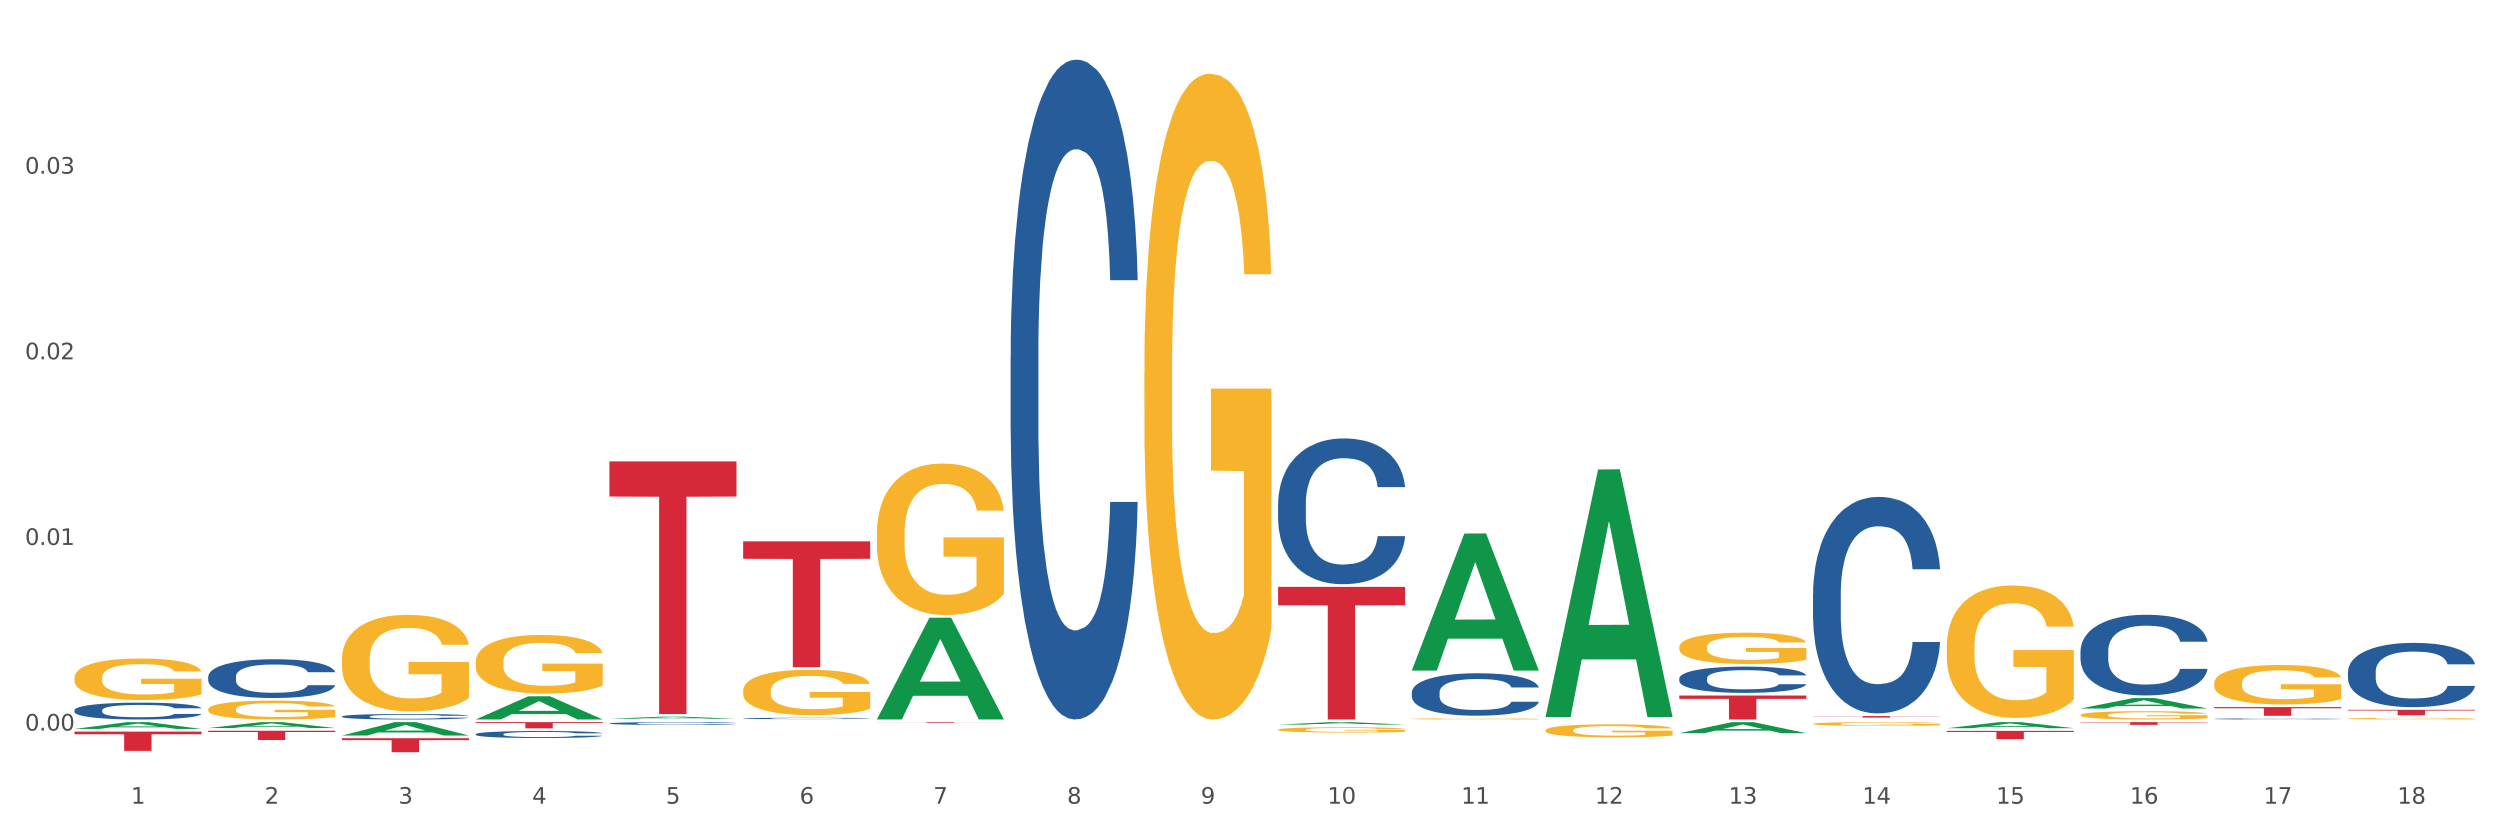 <?xml version="1.0" encoding="utf-8" standalone="no"?>
<!DOCTYPE svg PUBLIC "-//W3C//DTD SVG 1.1//EN"
  "http://www.w3.org/Graphics/SVG/1.1/DTD/svg11.dtd">
<svg xmlns:xlink="http://www.w3.org/1999/xlink" width="1080pt" height="360pt" viewBox="0 0 1080 360" xmlns="http://www.w3.org/2000/svg" version="1.1">
 <rect x="0" y="0" width="1080" height="360" fill="#333333" stroke="none"/>
 <defs>
  <style type="text/css">*{stroke-linejoin: round; stroke-linecap: butt}</style>
 </defs>
 <g id="figure_1">
  <g id="patch_1">
   <path d="M 0 360 
L 1080 360 
L 1080 0 
L 0 0 
z
" style="fill: #ffffff; stroke: #ffffff; stroke-linejoin: miter"/>
  </g>
  <g id="axes_1">
   <g id="matplotlib.axis_1">
    <g id="xtick_1">
     <g id="text_1">
      <!-- 1 -->
      <g style="fill: #4d4d4d" transform="translate(56.563 347.204) scale(0.096 -0.096)">
       <defs>
        <path id="DejaVuSans-31" d="M 794 531 
L 1825 531 
L 1825 4091 
L 703 3866 
L 703 4441 
L 1819 4666 
L 2450 4666 
L 2450 531 
L 3481 531 
L 3481 0 
L 794 0 
L 794 531 
z
" transform="scale(0.016)"/>
       </defs>
       <use xlink:href="#DejaVuSans-31"/>
      </g>
     </g>
    </g>
    <g id="xtick_2">
     <g id="text_2">
      <!-- 2 -->
      <g style="fill: #4d4d4d" transform="translate(114.336 347.204) scale(0.096 -0.096)">
       <defs>
        <path id="DejaVuSans-32" d="M 1228 531 
L 3431 531 
L 3431 0 
L 469 0 
L 469 531 
Q 828 903 1448 1529 
Q 2069 2156 2228 2338 
Q 2531 2678 2651 2914 
Q 2772 3150 2772 3378 
Q 2772 3750 2511 3984 
Q 2250 4219 1831 4219 
Q 1534 4219 1204 4116 
Q 875 4013 500 3803 
L 500 4441 
Q 881 4594 1212 4672 
Q 1544 4750 1819 4750 
Q 2544 4750 2975 4387 
Q 3406 4025 3406 3419 
Q 3406 3131 3298 2873 
Q 3191 2616 2906 2266 
Q 2828 2175 2409 1742 
Q 1991 1309 1228 531 
z
" transform="scale(0.016)"/>
       </defs>
       <use xlink:href="#DejaVuSans-32"/>
      </g>
     </g>
    </g>
    <g id="xtick_3">
     <g id="text_3">
      <!-- 3 -->
      <g style="fill: #4d4d4d" transform="translate(172.109 347.204) scale(0.096 -0.096)">
       <defs>
        <path id="DejaVuSans-33" d="M 2597 2516 
Q 3050 2419 3304 2112 
Q 3559 1806 3559 1356 
Q 3559 666 3084 287 
Q 2609 -91 1734 -91 
Q 1441 -91 1130 -33 
Q 819 25 488 141 
L 488 750 
Q 750 597 1062 519 
Q 1375 441 1716 441 
Q 2309 441 2620 675 
Q 2931 909 2931 1356 
Q 2931 1769 2642 2001 
Q 2353 2234 1838 2234 
L 1294 2234 
L 1294 2753 
L 1863 2753 
Q 2328 2753 2575 2939 
Q 2822 3125 2822 3475 
Q 2822 3834 2567 4026 
Q 2313 4219 1838 4219 
Q 1578 4219 1281 4162 
Q 984 4106 628 3988 
L 628 4550 
Q 988 4650 1302 4700 
Q 1616 4750 1894 4750 
Q 2613 4750 3031 4423 
Q 3450 4097 3450 3541 
Q 3450 3153 3228 2886 
Q 3006 2619 2597 2516 
z
" transform="scale(0.016)"/>
       </defs>
       <use xlink:href="#DejaVuSans-33"/>
      </g>
     </g>
    </g>
    <g id="xtick_4">
     <g id="text_4">
      <!-- 4 -->
      <g style="fill: #4d4d4d" transform="translate(229.882 347.204) scale(0.096 -0.096)">
       <defs>
        <path id="DejaVuSans-34" d="M 2419 4116 
L 825 1625 
L 2419 1625 
L 2419 4116 
z
M 2253 4666 
L 3047 4666 
L 3047 1625 
L 3713 1625 
L 3713 1100 
L 3047 1100 
L 3047 0 
L 2419 0 
L 2419 1100 
L 313 1100 
L 313 1709 
L 2253 4666 
z
" transform="scale(0.016)"/>
       </defs>
       <use xlink:href="#DejaVuSans-34"/>
      </g>
     </g>
    </g>
    <g id="xtick_5">
     <g id="text_5">
      <!-- 5 -->
      <g style="fill: #4d4d4d" transform="translate(287.655 347.204) scale(0.096 -0.096)">
       <defs>
        <path id="DejaVuSans-35" d="M 691 4666 
L 3169 4666 
L 3169 4134 
L 1269 4134 
L 1269 2991 
Q 1406 3038 1543 3061 
Q 1681 3084 1819 3084 
Q 2600 3084 3056 2656 
Q 3513 2228 3513 1497 
Q 3513 744 3044 326 
Q 2575 -91 1722 -91 
Q 1428 -91 1123 -41 
Q 819 9 494 109 
L 494 744 
Q 775 591 1075 516 
Q 1375 441 1709 441 
Q 2250 441 2565 725 
Q 2881 1009 2881 1497 
Q 2881 1984 2565 2268 
Q 2250 2553 1709 2553 
Q 1456 2553 1204 2497 
Q 953 2441 691 2322 
L 691 4666 
z
" transform="scale(0.016)"/>
       </defs>
       <use xlink:href="#DejaVuSans-35"/>
      </g>
     </g>
    </g>
    <g id="xtick_6">
     <g id="text_6">
      <!-- 6 -->
      <g style="fill: #4d4d4d" transform="translate(345.428 347.204) scale(0.096 -0.096)">
       <defs>
        <path id="DejaVuSans-36" d="M 2113 2584 
Q 1688 2584 1439 2293 
Q 1191 2003 1191 1497 
Q 1191 994 1439 701 
Q 1688 409 2113 409 
Q 2538 409 2786 701 
Q 3034 994 3034 1497 
Q 3034 2003 2786 2293 
Q 2538 2584 2113 2584 
z
M 3366 4563 
L 3366 3988 
Q 3128 4100 2886 4159 
Q 2644 4219 2406 4219 
Q 1781 4219 1451 3797 
Q 1122 3375 1075 2522 
Q 1259 2794 1537 2939 
Q 1816 3084 2150 3084 
Q 2853 3084 3261 2657 
Q 3669 2231 3669 1497 
Q 3669 778 3244 343 
Q 2819 -91 2113 -91 
Q 1303 -91 875 529 
Q 447 1150 447 2328 
Q 447 3434 972 4092 
Q 1497 4750 2381 4750 
Q 2619 4750 2861 4703 
Q 3103 4656 3366 4563 
z
" transform="scale(0.016)"/>
       </defs>
       <use xlink:href="#DejaVuSans-36"/>
      </g>
     </g>
    </g>
    <g id="xtick_7">
     <g id="text_7">
      <!-- 7 -->
      <g style="fill: #4d4d4d" transform="translate(403.201 347.204) scale(0.096 -0.096)">
       <defs>
        <path id="DejaVuSans-37" d="M 525 4666 
L 3525 4666 
L 3525 4397 
L 1831 0 
L 1172 0 
L 2766 4134 
L 525 4134 
L 525 4666 
z
" transform="scale(0.016)"/>
       </defs>
       <use xlink:href="#DejaVuSans-37"/>
      </g>
     </g>
    </g>
    <g id="xtick_8">
     <g id="text_8">
      <!-- 8 -->
      <g style="fill: #4d4d4d" transform="translate(460.974 347.204) scale(0.096 -0.096)">
       <defs>
        <path id="DejaVuSans-38" d="M 2034 2216 
Q 1584 2216 1326 1975 
Q 1069 1734 1069 1313 
Q 1069 891 1326 650 
Q 1584 409 2034 409 
Q 2484 409 2743 651 
Q 3003 894 3003 1313 
Q 3003 1734 2745 1975 
Q 2488 2216 2034 2216 
z
M 1403 2484 
Q 997 2584 770 2862 
Q 544 3141 544 3541 
Q 544 4100 942 4425 
Q 1341 4750 2034 4750 
Q 2731 4750 3128 4425 
Q 3525 4100 3525 3541 
Q 3525 3141 3298 2862 
Q 3072 2584 2669 2484 
Q 3125 2378 3379 2068 
Q 3634 1759 3634 1313 
Q 3634 634 3220 271 
Q 2806 -91 2034 -91 
Q 1263 -91 848 271 
Q 434 634 434 1313 
Q 434 1759 690 2068 
Q 947 2378 1403 2484 
z
M 1172 3481 
Q 1172 3119 1398 2916 
Q 1625 2713 2034 2713 
Q 2441 2713 2670 2916 
Q 2900 3119 2900 3481 
Q 2900 3844 2670 4047 
Q 2441 4250 2034 4250 
Q 1625 4250 1398 4047 
Q 1172 3844 1172 3481 
z
" transform="scale(0.016)"/>
       </defs>
       <use xlink:href="#DejaVuSans-38"/>
      </g>
     </g>
    </g>
    <g id="xtick_9">
     <g id="text_9">
      <!-- 9 -->
      <g style="fill: #4d4d4d" transform="translate(518.747 347.204) scale(0.096 -0.096)">
       <defs>
        <path id="DejaVuSans-39" d="M 703 97 
L 703 672 
Q 941 559 1184 500 
Q 1428 441 1663 441 
Q 2288 441 2617 861 
Q 2947 1281 2994 2138 
Q 2813 1869 2534 1725 
Q 2256 1581 1919 1581 
Q 1219 1581 811 2004 
Q 403 2428 403 3163 
Q 403 3881 828 4315 
Q 1253 4750 1959 4750 
Q 2769 4750 3195 4129 
Q 3622 3509 3622 2328 
Q 3622 1225 3098 567 
Q 2575 -91 1691 -91 
Q 1453 -91 1209 -44 
Q 966 3 703 97 
z
M 1959 2075 
Q 2384 2075 2632 2365 
Q 2881 2656 2881 3163 
Q 2881 3666 2632 3958 
Q 2384 4250 1959 4250 
Q 1534 4250 1286 3958 
Q 1038 3666 1038 3163 
Q 1038 2656 1286 2365 
Q 1534 2075 1959 2075 
z
" transform="scale(0.016)"/>
       </defs>
       <use xlink:href="#DejaVuSans-39"/>
      </g>
     </g>
    </g>
    <g id="xtick_10">
     <g id="text_10">
      <!-- 10 -->
      <g style="fill: #4d4d4d" transform="translate(573.466 347.204) scale(0.096 -0.096)">
       <defs>
        <path id="DejaVuSans-30" d="M 2034 4250 
Q 1547 4250 1301 3770 
Q 1056 3291 1056 2328 
Q 1056 1369 1301 889 
Q 1547 409 2034 409 
Q 2525 409 2770 889 
Q 3016 1369 3016 2328 
Q 3016 3291 2770 3770 
Q 2525 4250 2034 4250 
z
M 2034 4750 
Q 2819 4750 3233 4129 
Q 3647 3509 3647 2328 
Q 3647 1150 3233 529 
Q 2819 -91 2034 -91 
Q 1250 -91 836 529 
Q 422 1150 422 2328 
Q 422 3509 836 4129 
Q 1250 4750 2034 4750 
z
" transform="scale(0.016)"/>
       </defs>
       <use xlink:href="#DejaVuSans-31"/>
       <use xlink:href="#DejaVuSans-30" transform="translate(63.623 0)"/>
      </g>
     </g>
    </g>
    <g id="xtick_11">
     <g id="text_11">
      <!-- 11 -->
      <g style="fill: #4d4d4d" transform="translate(631.239 347.204) scale(0.096 -0.096)">
       <use xlink:href="#DejaVuSans-31"/>
       <use xlink:href="#DejaVuSans-31" transform="translate(63.623 0)"/>
      </g>
     </g>
    </g>
    <g id="xtick_12">
     <g id="text_12">
      <!-- 12 -->
      <g style="fill: #4d4d4d" transform="translate(689.012 347.204) scale(0.096 -0.096)">
       <use xlink:href="#DejaVuSans-31"/>
       <use xlink:href="#DejaVuSans-32" transform="translate(63.623 0)"/>
      </g>
     </g>
    </g>
    <g id="xtick_13">
     <g id="text_13">
      <!-- 13 -->
      <g style="fill: #4d4d4d" transform="translate(746.785 347.204) scale(0.096 -0.096)">
       <use xlink:href="#DejaVuSans-31"/>
       <use xlink:href="#DejaVuSans-33" transform="translate(63.623 0)"/>
      </g>
     </g>
    </g>
    <g id="xtick_14">
     <g id="text_14">
      <!-- 14 -->
      <g style="fill: #4d4d4d" transform="translate(804.558 347.204) scale(0.096 -0.096)">
       <use xlink:href="#DejaVuSans-31"/>
       <use xlink:href="#DejaVuSans-34" transform="translate(63.623 0)"/>
      </g>
     </g>
    </g>
    <g id="xtick_15">
     <g id="text_15">
      <!-- 15 -->
      <g style="fill: #4d4d4d" transform="translate(862.331 347.204) scale(0.096 -0.096)">
       <use xlink:href="#DejaVuSans-31"/>
       <use xlink:href="#DejaVuSans-35" transform="translate(63.623 0)"/>
      </g>
     </g>
    </g>
    <g id="xtick_16">
     <g id="text_16">
      <!-- 16 -->
      <g style="fill: #4d4d4d" transform="translate(920.104 347.204) scale(0.096 -0.096)">
       <use xlink:href="#DejaVuSans-31"/>
       <use xlink:href="#DejaVuSans-36" transform="translate(63.623 0)"/>
      </g>
     </g>
    </g>
    <g id="xtick_17">
     <g id="text_17">
      <!-- 17 -->
      <g style="fill: #4d4d4d" transform="translate(977.877 347.204) scale(0.096 -0.096)">
       <use xlink:href="#DejaVuSans-31"/>
       <use xlink:href="#DejaVuSans-37" transform="translate(63.623 0)"/>
      </g>
     </g>
    </g>
    <g id="xtick_18">
     <g id="text_18">
      <!-- 18 -->
      <g style="fill: #4d4d4d" transform="translate(1035.65 347.204) scale(0.096 -0.096)">
       <use xlink:href="#DejaVuSans-31"/>
       <use xlink:href="#DejaVuSans-38" transform="translate(63.623 0)"/>
      </g>
     </g>
    </g>
    <g id="xtick_19"/>
    <g id="xtick_20"/>
    <g id="xtick_21"/>
    <g id="xtick_22"/>
    <g id="xtick_23"/>
    <g id="xtick_24"/>
    <g id="xtick_25"/>
    <g id="xtick_26"/>
    <g id="xtick_27"/>
    <g id="xtick_28"/>
    <g id="xtick_29"/>
    <g id="xtick_30"/>
    <g id="xtick_31"/>
    <g id="xtick_32"/>
    <g id="xtick_33"/>
    <g id="xtick_34"/>
    <g id="xtick_35"/>
   </g>
   <g id="matplotlib.axis_2">
    <g id="ytick_1">
     <g id="text_19">
      <!-- 0.00 -->
      <g style="fill: #4d4d4d" transform="translate(10.8 315.612) scale(0.096 -0.096)">
       <defs>
        <path id="DejaVuSans-2e" d="M 684 794 
L 1344 794 
L 1344 0 
L 684 0 
L 684 794 
z
" transform="scale(0.016)"/>
       </defs>
       <use xlink:href="#DejaVuSans-30"/>
       <use xlink:href="#DejaVuSans-2e" transform="translate(63.623 0)"/>
       <use xlink:href="#DejaVuSans-30" transform="translate(95.41 0)"/>
       <use xlink:href="#DejaVuSans-30" transform="translate(159.033 0)"/>
      </g>
     </g>
    </g>
    <g id="ytick_2">
     <g id="text_20">
      <!-- 0.01 -->
      <g style="fill: #4d4d4d" transform="translate(10.8 235.418) scale(0.096 -0.096)">
       <use xlink:href="#DejaVuSans-30"/>
       <use xlink:href="#DejaVuSans-2e" transform="translate(63.623 0)"/>
       <use xlink:href="#DejaVuSans-30" transform="translate(95.41 0)"/>
       <use xlink:href="#DejaVuSans-31" transform="translate(159.033 0)"/>
      </g>
     </g>
    </g>
    <g id="ytick_3">
     <g id="text_21">
      <!-- 0.02 -->
      <g style="fill: #4d4d4d" transform="translate(10.8 155.225) scale(0.096 -0.096)">
       <use xlink:href="#DejaVuSans-30"/>
       <use xlink:href="#DejaVuSans-2e" transform="translate(63.623 0)"/>
       <use xlink:href="#DejaVuSans-30" transform="translate(95.41 0)"/>
       <use xlink:href="#DejaVuSans-32" transform="translate(159.033 0)"/>
      </g>
     </g>
    </g>
    <g id="ytick_4">
     <g id="text_22">
      <!-- 0.03 -->
      <g style="fill: #4d4d4d" transform="translate(10.8 75.032) scale(0.096 -0.096)">
       <use xlink:href="#DejaVuSans-30"/>
       <use xlink:href="#DejaVuSans-2e" transform="translate(63.623 0)"/>
       <use xlink:href="#DejaVuSans-30" transform="translate(95.41 0)"/>
       <use xlink:href="#DejaVuSans-33" transform="translate(159.033 0)"/>
      </g>
     </g>
    </g>
    <g id="ytick_5"/>
    <g id="ytick_6"/>
    <g id="ytick_7"/>
    <g id="ytick_8"/>
   </g>
   <g id="PolyCollection_1">
    <path d="M 32.175 314.899 
L 32.232 314.896 
L 54.864 311.967 
L 64.257 311.964 
L 87.059 314.904 
L 76.196 314.904 
L 71.273 314.22 
L 47.905 314.22 
L 47.735 314.231 
L 42.982 314.904 
L 32.175 314.904 
L 32.175 314.899 
L 50.847 313.811 
L 68.331 313.808 
L 59.674 312.591 
L 59.561 312.585 
L 59.447 312.594 
L 50.79 313.808 
L 50.847 313.811 
L 32.175 314.899 
z
" clip-path="url(#pa85517085e)" style="fill: #109648"/>
    <path d="M 89.948 314.513 
L 90.005 314.511 
L 112.637 311.967 
L 122.03 311.964 
L 144.832 314.518 
L 133.969 314.518 
L 129.046 313.923 
L 105.678 313.923 
L 105.508 313.933 
L 100.755 314.518 
L 89.948 314.518 
L 89.948 314.513 
L 108.62 313.568 
L 126.104 313.566 
L 117.447 312.509 
L 117.334 312.504 
L 117.22 312.511 
L 108.563 313.566 
L 108.62 313.568 
L 89.948 314.513 
z
" clip-path="url(#pa85517085e)" style="fill: #109648"/>
    <path d="M 147.721 317.753 
L 147.778 317.748 
L 170.41 311.97 
L 179.803 311.964 
L 202.605 317.764 
L 191.742 317.764 
L 186.819 316.414 
L 163.451 316.414 
L 163.281 316.435 
L 158.528 317.764 
L 147.721 317.764 
L 147.721 317.753 
L 166.393 315.608 
L 183.877 315.602 
L 175.22 313.2 
L 175.107 313.19 
L 174.993 313.206 
L 166.336 315.602 
L 166.393 315.608 
L 147.721 317.753 
z
" clip-path="url(#pa85517085e)" style="fill: #109648"/>
    <path d="M 205.494 310.801 
L 205.551 310.791 
L 228.183 300.805 
L 237.576 300.795 
L 260.378 310.819 
L 249.515 310.819 
L 244.592 308.485 
L 221.224 308.485 
L 221.054 308.523 
L 216.301 310.819 
L 205.494 310.819 
L 205.494 310.801 
L 224.166 307.092 
L 241.65 307.083 
L 232.993 302.932 
L 232.88 302.913 
L 232.766 302.941 
L 224.109 307.083 
L 224.166 307.092 
L 205.494 310.801 
z
" clip-path="url(#pa85517085e)" style="fill: #109648"/>
    <path d="M 147.721 284.881 
L 147.786 284.843 
L 147.786 283.474 
L 147.915 282.294 
L 148.563 279.44 
L 149.535 277.081 
L 150.248 275.825 
L 150.961 274.798 
L 151.803 273.771 
L 152.84 272.705 
L 154.719 271.145 
L 155.886 270.346 
L 157.311 269.509 
L 159.903 268.292 
L 161.782 267.607 
L 163.726 267.036 
L 166.901 266.351 
L 168.975 266.047 
L 171.178 265.818 
L 173.835 265.666 
L 175.844 265.628 
L 180.25 265.742 
L 184.008 266.085 
L 185.822 266.351 
L 188.155 266.808 
L 189.386 267.112 
L 191.395 267.721 
L 193.469 268.52 
L 194.894 269.205 
L 197.033 270.498 
L 198.653 271.792 
L 200.143 273.39 
L 200.921 274.494 
L 201.504 275.521 
L 202.022 276.701 
L 202.54 278.565 
L 190.877 278.565 
L 190.423 277.233 
L 189.71 275.978 
L 188.674 274.76 
L 187.766 273.999 
L 186.211 273.048 
L 184.786 272.439 
L 183.295 271.982 
L 181.481 271.602 
L 180.055 271.412 
L 178.047 271.259 
L 174.094 271.297 
L 171.437 271.602 
L 169.623 271.982 
L 168.456 272.325 
L 167.42 272.705 
L 166.253 273.238 
L 164.893 274.037 
L 163.921 274.76 
L 162.949 275.673 
L 162.171 276.586 
L 161.458 277.652 
L 160.875 278.793 
L 160.421 279.973 
L 160.033 281.419 
L 159.709 283.816 
L 159.709 289.029 
L 159.838 290.208 
L 160.162 291.768 
L 160.551 292.948 
L 161.199 294.356 
L 161.782 295.307 
L 162.884 296.677 
L 164.115 297.818 
L 165.087 298.541 
L 166.059 299.15 
L 167.744 299.987 
L 169.623 300.672 
L 171.243 301.091 
L 173.446 301.471 
L 174.936 301.623 
L 176.232 301.7 
L 179.407 301.7 
L 181.675 301.585 
L 184.203 301.319 
L 186.146 300.977 
L 187.766 300.558 
L 189.581 299.873 
L 190.747 299.226 
L 190.747 291.274 
L 176.491 291.236 
L 176.491 285.947 
L 202.605 285.947 
L 202.605 301.471 
L 201.504 302.27 
L 200.273 302.993 
L 198.977 303.64 
L 197.033 304.439 
L 194.7 305.2 
L 192.626 305.733 
L 190.423 306.189 
L 187.831 306.608 
L 184.462 306.989 
L 182.388 307.141 
L 179.796 307.255 
L 176.751 307.293 
L 174.094 307.217 
L 171.502 307.027 
L 168.78 306.684 
L 166.124 306.189 
L 164.115 305.695 
L 162.106 305.086 
L 159.968 304.287 
L 158.283 303.526 
L 156.987 302.841 
L 155.562 301.966 
L 154.006 300.824 
L 152.84 299.797 
L 151.803 298.732 
L 150.702 297.362 
L 149.924 296.182 
L 149.147 294.698 
L 148.693 293.595 
L 148.175 291.883 
L 147.786 289.485 
L 147.721 284.881 
z
" clip-path="url(#pa85517085e)" style="fill: #f7b32b"/>
    <path d="M 205.494 286.02 
L 205.559 285.997 
L 205.559 285.164 
L 205.688 284.446 
L 206.336 282.71 
L 207.308 281.276 
L 208.021 280.512 
L 208.734 279.887 
L 209.576 279.262 
L 210.613 278.614 
L 212.492 277.665 
L 213.659 277.179 
L 215.084 276.67 
L 217.676 275.93 
L 219.555 275.513 
L 221.499 275.166 
L 224.674 274.749 
L 226.748 274.564 
L 228.951 274.425 
L 231.608 274.333 
L 233.616 274.31 
L 238.023 274.379 
L 241.781 274.587 
L 243.595 274.749 
L 245.928 275.027 
L 247.159 275.212 
L 249.168 275.583 
L 251.242 276.069 
L 252.667 276.485 
L 254.806 277.272 
L 256.426 278.059 
L 257.916 279.031 
L 258.694 279.702 
L 259.277 280.327 
L 259.795 281.044 
L 260.313 282.178 
L 248.65 282.178 
L 248.196 281.368 
L 247.483 280.604 
L 246.447 279.864 
L 245.539 279.401 
L 243.984 278.822 
L 242.559 278.452 
L 241.068 278.174 
L 239.254 277.943 
L 237.828 277.827 
L 235.82 277.735 
L 231.867 277.758 
L 229.21 277.943 
L 227.396 278.174 
L 226.229 278.383 
L 225.193 278.614 
L 224.026 278.938 
L 222.666 279.424 
L 221.694 279.864 
L 220.722 280.419 
L 219.944 280.975 
L 219.231 281.623 
L 218.648 282.317 
L 218.194 283.034 
L 217.806 283.914 
L 217.482 285.372 
L 217.482 288.542 
L 217.611 289.26 
L 217.935 290.209 
L 218.324 290.926 
L 218.972 291.782 
L 219.555 292.361 
L 220.657 293.194 
L 221.888 293.888 
L 222.86 294.328 
L 223.832 294.698 
L 225.517 295.207 
L 227.396 295.624 
L 229.016 295.878 
L 231.219 296.11 
L 232.709 296.202 
L 234.005 296.249 
L 237.18 296.249 
L 239.448 296.179 
L 241.975 296.017 
L 243.919 295.809 
L 245.539 295.554 
L 247.354 295.138 
L 248.52 294.744 
L 248.52 289.908 
L 234.264 289.885 
L 234.264 286.668 
L 260.378 286.668 
L 260.378 296.11 
L 259.277 296.596 
L 258.046 297.036 
L 256.75 297.429 
L 254.806 297.915 
L 252.473 298.378 
L 250.399 298.702 
L 248.196 298.98 
L 245.604 299.234 
L 242.235 299.466 
L 240.161 299.558 
L 237.569 299.628 
L 234.524 299.651 
L 231.867 299.604 
L 229.275 299.489 
L 226.553 299.28 
L 223.897 298.98 
L 221.888 298.679 
L 219.879 298.308 
L 217.741 297.822 
L 216.056 297.36 
L 214.76 296.943 
L 213.335 296.411 
L 211.779 295.716 
L 210.613 295.092 
L 209.576 294.444 
L 208.475 293.61 
L 207.697 292.893 
L 206.92 291.991 
L 206.466 291.319 
L 205.948 290.278 
L 205.559 288.82 
L 205.494 286.02 
z
" clip-path="url(#pa85517085e)" style="fill: #f7b32b"/>
    <path d="M 321.04 298.402 
L 321.105 298.384 
L 321.105 297.74 
L 321.234 297.186 
L 321.882 295.844 
L 322.854 294.735 
L 323.567 294.145 
L 324.28 293.662 
L 325.122 293.179 
L 326.159 292.678 
L 328.038 291.945 
L 329.205 291.569 
L 330.63 291.176 
L 333.222 290.603 
L 335.101 290.281 
L 337.045 290.013 
L 340.22 289.691 
L 342.294 289.548 
L 344.497 289.441 
L 347.154 289.369 
L 349.162 289.351 
L 353.569 289.405 
L 357.327 289.566 
L 359.141 289.691 
L 361.474 289.906 
L 362.705 290.049 
L 364.714 290.335 
L 366.788 290.711 
L 368.213 291.033 
L 370.352 291.641 
L 371.972 292.249 
L 373.462 293 
L 374.239 293.519 
L 374.823 294.002 
L 375.341 294.556 
L 375.859 295.433 
L 364.196 295.433 
L 363.742 294.807 
L 363.029 294.217 
L 361.993 293.644 
L 361.085 293.286 
L 359.53 292.839 
L 358.105 292.553 
L 356.614 292.338 
L 354.8 292.159 
L 353.374 292.07 
L 351.366 291.999 
L 347.413 292.016 
L 344.756 292.159 
L 342.942 292.338 
L 341.775 292.499 
L 340.739 292.678 
L 339.572 292.929 
L 338.212 293.304 
L 337.24 293.644 
L 336.268 294.073 
L 335.49 294.503 
L 334.777 295.004 
L 334.194 295.54 
L 333.74 296.095 
L 333.352 296.774 
L 333.028 297.901 
L 333.028 300.352 
L 333.157 300.906 
L 333.481 301.64 
L 333.87 302.194 
L 334.518 302.856 
L 335.101 303.303 
L 336.203 303.947 
L 337.434 304.484 
L 338.406 304.824 
L 339.378 305.11 
L 341.063 305.503 
L 342.942 305.825 
L 344.562 306.022 
L 346.765 306.201 
L 348.255 306.273 
L 349.551 306.308 
L 352.726 306.308 
L 354.994 306.255 
L 357.521 306.13 
L 359.465 305.969 
L 361.085 305.772 
L 362.9 305.45 
L 364.066 305.146 
L 364.066 301.407 
L 349.81 301.389 
L 349.81 298.903 
L 375.924 298.903 
L 375.924 306.201 
L 374.823 306.577 
L 373.591 306.917 
L 372.296 307.221 
L 370.352 307.596 
L 368.019 307.954 
L 365.945 308.204 
L 363.742 308.419 
L 361.15 308.616 
L 357.781 308.795 
L 355.707 308.866 
L 353.115 308.92 
L 350.07 308.938 
L 347.413 308.902 
L 344.821 308.813 
L 342.099 308.652 
L 339.443 308.419 
L 337.434 308.187 
L 335.425 307.9 
L 333.287 307.525 
L 331.602 307.167 
L 330.306 306.845 
L 328.881 306.434 
L 327.325 305.897 
L 326.159 305.414 
L 325.122 304.913 
L 324.021 304.269 
L 323.243 303.715 
L 322.465 303.017 
L 322.012 302.498 
L 321.493 301.693 
L 321.105 300.567 
L 321.04 298.402 
z
" clip-path="url(#pa85517085e)" style="fill: #f7b32b"/>
    <path d="M 378.813 230.491 
L 378.878 230.431 
L 378.878 228.28 
L 379.007 226.428 
L 379.655 221.946 
L 380.627 218.242 
L 381.34 216.27 
L 382.053 214.656 
L 382.895 213.043 
L 383.932 211.37 
L 385.811 208.92 
L 386.977 207.665 
L 388.403 206.351 
L 390.995 204.439 
L 392.874 203.363 
L 394.818 202.467 
L 397.993 201.391 
L 400.067 200.913 
L 402.27 200.555 
L 404.927 200.316 
L 406.935 200.256 
L 411.342 200.435 
L 415.1 200.973 
L 416.914 201.391 
L 419.247 202.108 
L 420.478 202.586 
L 422.487 203.543 
L 424.561 204.797 
L 425.986 205.873 
L 428.125 207.904 
L 429.745 209.936 
L 431.235 212.446 
L 432.012 214.178 
L 432.596 215.792 
L 433.114 217.644 
L 433.632 220.572 
L 421.969 220.572 
L 421.515 218.481 
L 420.802 216.509 
L 419.766 214.597 
L 418.858 213.402 
L 417.303 211.908 
L 415.878 210.952 
L 414.387 210.235 
L 412.573 209.637 
L 411.147 209.339 
L 409.139 209.1 
L 405.186 209.159 
L 402.529 209.637 
L 400.715 210.235 
L 399.548 210.773 
L 398.512 211.37 
L 397.345 212.207 
L 395.984 213.461 
L 395.013 214.597 
L 394.041 216.031 
L 393.263 217.465 
L 392.55 219.138 
L 391.967 220.93 
L 391.513 222.783 
L 391.125 225.053 
L 390.801 228.818 
L 390.801 237.004 
L 390.93 238.856 
L 391.254 241.306 
L 391.643 243.158 
L 392.291 245.369 
L 392.874 246.863 
L 393.976 249.014 
L 395.207 250.807 
L 396.179 251.942 
L 397.151 252.898 
L 398.836 254.213 
L 400.715 255.288 
L 402.335 255.945 
L 404.538 256.543 
L 406.028 256.782 
L 407.324 256.901 
L 410.499 256.901 
L 412.767 256.722 
L 415.294 256.304 
L 417.238 255.766 
L 418.858 255.109 
L 420.673 254.033 
L 421.839 253.018 
L 421.839 240.529 
L 407.583 240.47 
L 407.583 232.164 
L 433.697 232.164 
L 433.697 256.543 
L 432.596 257.798 
L 431.364 258.933 
L 430.068 259.949 
L 428.125 261.204 
L 425.792 262.399 
L 423.718 263.235 
L 421.515 263.952 
L 418.923 264.609 
L 415.554 265.207 
L 413.48 265.446 
L 410.888 265.625 
L 407.843 265.685 
L 405.186 265.566 
L 402.594 265.267 
L 399.872 264.729 
L 397.216 263.952 
L 395.207 263.175 
L 393.198 262.219 
L 391.06 260.965 
L 389.375 259.77 
L 388.079 258.694 
L 386.654 257.32 
L 385.098 255.527 
L 383.932 253.914 
L 382.895 252.241 
L 381.794 250.09 
L 381.016 248.237 
L 380.238 245.907 
L 379.785 244.174 
L 379.266 241.485 
L 378.878 237.721 
L 378.813 230.491 
z
" clip-path="url(#pa85517085e)" style="fill: #f7b32b"/>
    <path d="M 494.359 160.747 
L 494.424 160.493 
L 494.424 151.32 
L 494.553 143.422 
L 495.201 124.312 
L 496.173 108.515 
L 496.886 100.107 
L 497.599 93.228 
L 498.441 86.348 
L 499.478 79.214 
L 501.357 68.768 
L 502.523 63.417 
L 503.949 57.812 
L 506.541 49.659 
L 508.42 45.072 
L 510.364 41.25 
L 513.539 36.664 
L 515.613 34.626 
L 517.816 33.097 
L 520.473 32.078 
L 522.481 31.823 
L 526.888 32.588 
L 530.646 34.881 
L 532.46 36.664 
L 534.793 39.722 
L 536.024 41.76 
L 538.033 45.837 
L 540.107 51.187 
L 541.532 55.774 
L 543.671 64.436 
L 545.29 73.099 
L 546.781 83.801 
L 547.558 91.189 
L 548.142 98.069 
L 548.66 105.967 
L 549.178 118.452 
L 537.515 118.452 
L 537.061 109.534 
L 536.348 101.126 
L 535.311 92.973 
L 534.404 87.877 
L 532.849 81.507 
L 531.424 77.431 
L 529.933 74.373 
L 528.119 71.825 
L 526.693 70.551 
L 524.685 69.532 
L 520.732 69.787 
L 518.075 71.825 
L 516.261 74.373 
L 515.094 76.666 
L 514.058 79.214 
L 512.891 82.781 
L 511.53 88.132 
L 510.558 92.973 
L 509.586 99.088 
L 508.809 105.203 
L 508.096 112.337 
L 507.513 119.981 
L 507.059 127.879 
L 506.671 137.561 
L 506.347 153.613 
L 506.347 188.52 
L 506.476 196.418 
L 506.8 206.865 
L 507.189 214.763 
L 507.837 224.19 
L 508.42 230.56 
L 509.522 239.733 
L 510.753 247.376 
L 511.725 252.217 
L 512.697 256.294 
L 514.382 261.9 
L 516.261 266.486 
L 517.881 269.288 
L 520.084 271.836 
L 521.574 272.856 
L 522.87 273.365 
L 526.045 273.365 
L 528.313 272.601 
L 530.84 270.817 
L 532.784 268.524 
L 534.404 265.721 
L 536.219 261.135 
L 537.385 256.804 
L 537.385 203.552 
L 523.129 203.298 
L 523.129 167.882 
L 549.243 167.882 
L 549.243 271.836 
L 548.142 277.187 
L 546.91 282.028 
L 545.614 286.359 
L 543.671 291.71 
L 541.338 296.806 
L 539.264 300.373 
L 537.061 303.43 
L 534.469 306.233 
L 531.1 308.781 
L 529.026 309.8 
L 526.434 310.565 
L 523.389 310.819 
L 520.732 310.31 
L 518.14 309.036 
L 515.418 306.743 
L 512.762 303.43 
L 510.753 300.118 
L 508.744 296.042 
L 506.606 290.691 
L 504.921 285.595 
L 503.625 281.009 
L 502.199 275.149 
L 500.644 267.505 
L 499.478 260.626 
L 498.441 253.491 
L 497.34 244.319 
L 496.562 236.42 
L 495.784 226.484 
L 495.331 219.095 
L 494.812 207.629 
L 494.424 191.577 
L 494.359 160.747 
z
" clip-path="url(#pa85517085e)" style="fill: #f7b32b"/>
    <path d="M 552.132 315.233 
L 552.197 315.231 
L 552.197 315.155 
L 552.326 315.09 
L 552.974 314.933 
L 553.946 314.804 
L 554.659 314.735 
L 555.372 314.678 
L 556.214 314.622 
L 557.251 314.563 
L 559.13 314.477 
L 560.296 314.433 
L 561.722 314.387 
L 564.314 314.32 
L 566.193 314.283 
L 568.137 314.251 
L 571.312 314.214 
L 573.386 314.197 
L 575.589 314.184 
L 578.246 314.176 
L 580.254 314.174 
L 584.661 314.18 
L 588.419 314.199 
L 590.233 314.214 
L 592.566 314.239 
L 593.797 314.255 
L 595.806 314.289 
L 597.88 314.333 
L 599.305 314.371 
L 601.443 314.442 
L 603.063 314.513 
L 604.554 314.601 
L 605.331 314.661 
L 605.915 314.718 
L 606.433 314.783 
L 606.951 314.885 
L 595.288 314.885 
L 594.834 314.812 
L 594.121 314.743 
L 593.084 314.676 
L 592.177 314.634 
L 590.622 314.582 
L 589.197 314.548 
L 587.706 314.523 
L 585.892 314.502 
L 584.466 314.492 
L 582.458 314.484 
L 578.505 314.486 
L 575.848 314.502 
L 574.034 314.523 
L 572.867 314.542 
L 571.831 314.563 
L 570.664 314.592 
L 569.303 314.636 
L 568.331 314.676 
L 567.359 314.726 
L 566.582 314.777 
L 565.869 314.835 
L 565.286 314.898 
L 564.832 314.963 
L 564.444 315.042 
L 564.12 315.174 
L 564.12 315.461 
L 564.249 315.526 
L 564.573 315.611 
L 564.962 315.676 
L 565.61 315.754 
L 566.193 315.806 
L 567.295 315.881 
L 568.526 315.944 
L 569.498 315.984 
L 570.47 316.017 
L 572.155 316.063 
L 574.034 316.101 
L 575.654 316.124 
L 577.857 316.145 
L 579.347 316.153 
L 580.643 316.158 
L 583.818 316.158 
L 586.086 316.151 
L 588.613 316.137 
L 590.557 316.118 
L 592.177 316.095 
L 593.992 316.057 
L 595.158 316.022 
L 595.158 315.584 
L 580.902 315.582 
L 580.902 315.291 
L 607.016 315.291 
L 607.016 316.145 
L 605.915 316.189 
L 604.683 316.229 
L 603.387 316.264 
L 601.443 316.308 
L 599.111 316.35 
L 597.037 316.379 
L 594.834 316.404 
L 592.242 316.428 
L 588.873 316.448 
L 586.799 316.457 
L 584.207 316.463 
L 581.162 316.465 
L 578.505 316.461 
L 575.913 316.451 
L 573.191 316.432 
L 570.535 316.404 
L 568.526 316.377 
L 566.517 316.344 
L 564.379 316.3 
L 562.694 316.258 
L 561.398 316.22 
L 559.972 316.172 
L 558.417 316.109 
L 557.251 316.053 
L 556.214 315.994 
L 555.113 315.919 
L 554.335 315.854 
L 553.557 315.773 
L 553.104 315.712 
L 552.585 315.618 
L 552.197 315.486 
L 552.132 315.233 
z
" clip-path="url(#pa85517085e)" style="fill: #f7b32b"/>
    <path d="M 840.997 279.374 
L 841.062 279.322 
L 841.062 277.441 
L 841.191 275.821 
L 841.839 271.903 
L 842.811 268.664 
L 843.524 266.94 
L 844.237 265.53 
L 845.079 264.119 
L 846.116 262.657 
L 847.995 260.515 
L 849.161 259.418 
L 850.587 258.268 
L 853.179 256.597 
L 855.058 255.656 
L 857.002 254.873 
L 860.177 253.932 
L 862.251 253.514 
L 864.454 253.201 
L 867.111 252.992 
L 869.119 252.94 
L 873.526 253.096 
L 877.284 253.566 
L 879.098 253.932 
L 881.431 254.559 
L 882.662 254.977 
L 884.671 255.813 
L 886.744 256.91 
L 888.17 257.85 
L 890.308 259.627 
L 891.928 261.403 
L 893.419 263.597 
L 894.196 265.112 
L 894.779 266.522 
L 895.298 268.142 
L 895.816 270.702 
L 884.153 270.702 
L 883.699 268.873 
L 882.986 267.149 
L 881.949 265.478 
L 881.042 264.433 
L 879.487 263.127 
L 878.061 262.291 
L 876.571 261.664 
L 874.757 261.142 
L 873.331 260.88 
L 871.322 260.671 
L 867.37 260.724 
L 864.713 261.142 
L 862.899 261.664 
L 861.732 262.134 
L 860.695 262.657 
L 859.529 263.388 
L 858.168 264.485 
L 857.196 265.478 
L 856.224 266.731 
L 855.447 267.985 
L 854.734 269.448 
L 854.151 271.015 
L 853.697 272.635 
L 853.308 274.62 
L 852.984 277.911 
L 852.984 285.068 
L 853.114 286.688 
L 853.438 288.83 
L 853.827 290.449 
L 854.475 292.382 
L 855.058 293.688 
L 856.16 295.569 
L 857.391 297.136 
L 858.363 298.129 
L 859.335 298.965 
L 861.019 300.114 
L 862.899 301.054 
L 864.519 301.629 
L 866.722 302.151 
L 868.212 302.36 
L 869.508 302.465 
L 872.683 302.465 
L 874.951 302.308 
L 877.478 301.942 
L 879.422 301.472 
L 881.042 300.897 
L 882.857 299.957 
L 884.023 299.069 
L 884.023 288.15 
L 869.767 288.098 
L 869.767 280.837 
L 895.881 280.837 
L 895.881 302.151 
L 894.779 303.248 
L 893.548 304.241 
L 892.252 305.129 
L 890.308 306.226 
L 887.976 307.271 
L 885.902 308.002 
L 883.699 308.629 
L 881.107 309.204 
L 877.737 309.726 
L 875.664 309.935 
L 873.072 310.092 
L 870.026 310.144 
L 867.37 310.04 
L 864.778 309.779 
L 862.056 309.308 
L 859.4 308.629 
L 857.391 307.95 
L 855.382 307.114 
L 853.244 306.017 
L 851.559 304.972 
L 850.263 304.032 
L 848.837 302.83 
L 847.282 301.263 
L 846.116 299.853 
L 845.079 298.39 
L 843.977 296.509 
L 843.2 294.89 
L 842.422 292.852 
L 841.969 291.337 
L 841.45 288.986 
L 841.062 285.695 
L 840.997 279.374 
z
" clip-path="url(#pa85517085e)" style="fill: #f7b32b"/>
    <path d="M 898.77 308.885 
L 898.835 308.882 
L 898.835 308.764 
L 898.964 308.662 
L 899.612 308.416 
L 900.584 308.212 
L 901.297 308.104 
L 902.01 308.015 
L 902.852 307.927 
L 903.889 307.835 
L 905.768 307.7 
L 906.934 307.631 
L 908.36 307.559 
L 910.952 307.454 
L 912.831 307.395 
L 914.775 307.345 
L 917.95 307.286 
L 920.024 307.26 
L 922.227 307.24 
L 924.884 307.227 
L 926.892 307.224 
L 931.299 307.234 
L 935.057 307.263 
L 936.871 307.286 
L 939.204 307.326 
L 940.435 307.352 
L 942.444 307.404 
L 944.517 307.473 
L 945.943 307.533 
L 948.081 307.644 
L 949.701 307.756 
L 951.192 307.894 
L 951.969 307.989 
L 952.552 308.078 
L 953.071 308.179 
L 953.589 308.34 
L 941.926 308.34 
L 941.472 308.225 
L 940.759 308.117 
L 939.722 308.012 
L 938.815 307.946 
L 937.26 307.864 
L 935.834 307.812 
L 934.344 307.772 
L 932.53 307.739 
L 931.104 307.723 
L 929.095 307.71 
L 925.143 307.713 
L 922.486 307.739 
L 920.672 307.772 
L 919.505 307.802 
L 918.468 307.835 
L 917.302 307.881 
L 915.941 307.95 
L 914.969 308.012 
L 913.997 308.091 
L 913.22 308.17 
L 912.507 308.262 
L 911.924 308.36 
L 911.47 308.462 
L 911.081 308.587 
L 910.757 308.793 
L 910.757 309.243 
L 910.887 309.345 
L 911.211 309.48 
L 911.6 309.582 
L 912.248 309.703 
L 912.831 309.785 
L 913.933 309.903 
L 915.164 310.002 
L 916.136 310.064 
L 917.108 310.117 
L 918.792 310.189 
L 920.672 310.248 
L 922.292 310.284 
L 924.495 310.317 
L 925.985 310.33 
L 927.281 310.337 
L 930.456 310.337 
L 932.724 310.327 
L 935.251 310.304 
L 937.195 310.274 
L 938.815 310.238 
L 940.63 310.179 
L 941.796 310.123 
L 941.796 309.437 
L 927.54 309.434 
L 927.54 308.977 
L 953.654 308.977 
L 953.654 310.317 
L 952.552 310.386 
L 951.321 310.448 
L 950.025 310.504 
L 948.081 310.573 
L 945.749 310.639 
L 943.675 310.685 
L 941.472 310.724 
L 938.88 310.76 
L 935.51 310.793 
L 933.437 310.806 
L 930.845 310.816 
L 927.799 310.819 
L 925.143 310.813 
L 922.551 310.796 
L 919.829 310.767 
L 917.172 310.724 
L 915.164 310.682 
L 913.155 310.629 
L 911.017 310.56 
L 909.332 310.494 
L 908.036 310.435 
L 906.61 310.36 
L 905.055 310.261 
L 903.889 310.173 
L 902.852 310.081 
L 901.75 309.962 
L 900.973 309.861 
L 900.195 309.733 
L 899.742 309.637 
L 899.223 309.49 
L 898.835 309.283 
L 898.77 308.885 
z
" clip-path="url(#pa85517085e)" style="fill: #f7b32b"/>
    <path d="M 32.175 292.765 
L 32.24 292.748 
L 32.24 292.16 
L 32.369 291.653 
L 33.017 290.427 
L 33.989 289.413 
L 34.702 288.874 
L 35.415 288.432 
L 36.257 287.991 
L 37.294 287.533 
L 39.173 286.863 
L 40.34 286.52 
L 41.765 286.16 
L 44.357 285.637 
L 46.236 285.343 
L 48.18 285.097 
L 51.355 284.803 
L 53.429 284.672 
L 55.632 284.574 
L 58.289 284.509 
L 60.298 284.493 
L 64.704 284.542 
L 68.462 284.689 
L 70.277 284.803 
L 72.609 284.999 
L 73.84 285.13 
L 75.849 285.392 
L 77.923 285.735 
L 79.348 286.029 
L 81.487 286.585 
L 83.107 287.141 
L 84.597 287.828 
L 85.375 288.302 
L 85.958 288.743 
L 86.476 289.25 
L 86.995 290.051 
L 75.331 290.051 
L 74.877 289.479 
L 74.164 288.939 
L 73.128 288.416 
L 72.22 288.089 
L 70.665 287.68 
L 69.24 287.419 
L 67.749 287.223 
L 65.935 287.059 
L 64.509 286.977 
L 62.501 286.912 
L 58.548 286.928 
L 55.891 287.059 
L 54.077 287.223 
L 52.911 287.37 
L 51.874 287.533 
L 50.707 287.762 
L 49.347 288.106 
L 48.375 288.416 
L 47.403 288.808 
L 46.625 289.201 
L 45.912 289.659 
L 45.329 290.149 
L 44.876 290.656 
L 44.487 291.277 
L 44.163 292.307 
L 44.163 294.547 
L 44.292 295.054 
L 44.616 295.724 
L 45.005 296.231 
L 45.653 296.835 
L 46.236 297.244 
L 47.338 297.833 
L 48.569 298.323 
L 49.541 298.634 
L 50.513 298.895 
L 52.198 299.255 
L 54.077 299.549 
L 55.697 299.729 
L 57.9 299.893 
L 59.39 299.958 
L 60.686 299.991 
L 63.861 299.991 
L 66.129 299.942 
L 68.657 299.827 
L 70.601 299.68 
L 72.22 299.5 
L 74.035 299.206 
L 75.201 298.928 
L 75.201 295.511 
L 60.946 295.495 
L 60.946 293.223 
L 87.059 293.223 
L 87.059 299.893 
L 85.958 300.236 
L 84.727 300.547 
L 83.431 300.824 
L 81.487 301.168 
L 79.154 301.495 
L 77.08 301.724 
L 74.877 301.92 
L 72.285 302.1 
L 68.916 302.263 
L 66.842 302.328 
L 64.25 302.378 
L 61.205 302.394 
L 58.548 302.361 
L 55.956 302.279 
L 53.235 302.132 
L 50.578 301.92 
L 48.569 301.707 
L 46.56 301.446 
L 44.422 301.102 
L 42.737 300.775 
L 41.441 300.481 
L 40.016 300.105 
L 38.46 299.615 
L 37.294 299.173 
L 36.257 298.716 
L 35.156 298.127 
L 34.378 297.62 
L 33.601 296.983 
L 33.147 296.509 
L 32.629 295.773 
L 32.24 294.743 
L 32.175 292.765 
z
" clip-path="url(#pa85517085e)" style="fill: #f7b32b"/>
    <path d="M 89.948 306.439 
L 90.013 306.432 
L 90.013 306.164 
L 90.142 305.934 
L 90.79 305.376 
L 91.762 304.915 
L 92.475 304.67 
L 93.188 304.469 
L 94.03 304.268 
L 95.067 304.06 
L 96.946 303.755 
L 98.113 303.599 
L 99.538 303.435 
L 102.13 303.197 
L 104.009 303.063 
L 105.953 302.952 
L 109.128 302.818 
L 111.202 302.758 
L 113.405 302.714 
L 116.062 302.684 
L 118.071 302.677 
L 122.477 302.699 
L 126.235 302.766 
L 128.049 302.818 
L 130.382 302.907 
L 131.613 302.967 
L 133.622 303.086 
L 135.696 303.242 
L 137.121 303.376 
L 139.26 303.628 
L 140.88 303.881 
L 142.37 304.194 
L 143.148 304.409 
L 143.731 304.61 
L 144.249 304.841 
L 144.768 305.205 
L 133.104 305.205 
L 132.65 304.945 
L 131.937 304.699 
L 130.901 304.461 
L 129.993 304.313 
L 128.438 304.127 
L 127.013 304.008 
L 125.522 303.918 
L 123.708 303.844 
L 122.282 303.807 
L 120.274 303.777 
L 116.321 303.785 
L 113.664 303.844 
L 111.85 303.918 
L 110.684 303.985 
L 109.647 304.06 
L 108.48 304.164 
L 107.12 304.32 
L 106.148 304.461 
L 105.176 304.64 
L 104.398 304.818 
L 103.685 305.027 
L 103.102 305.25 
L 102.648 305.48 
L 102.26 305.763 
L 101.936 306.231 
L 101.936 307.25 
L 102.065 307.481 
L 102.389 307.785 
L 102.778 308.016 
L 103.426 308.291 
L 104.009 308.477 
L 105.111 308.745 
L 106.342 308.968 
L 107.314 309.109 
L 108.286 309.228 
L 109.971 309.392 
L 111.85 309.526 
L 113.47 309.607 
L 115.673 309.682 
L 117.163 309.711 
L 118.459 309.726 
L 121.634 309.726 
L 123.902 309.704 
L 126.43 309.652 
L 128.373 309.585 
L 129.993 309.503 
L 131.808 309.369 
L 132.974 309.243 
L 132.974 307.689 
L 118.719 307.681 
L 118.719 306.648 
L 144.832 306.648 
L 144.832 309.682 
L 143.731 309.838 
L 142.5 309.979 
L 141.204 310.106 
L 139.26 310.262 
L 136.927 310.41 
L 134.853 310.515 
L 132.65 310.604 
L 130.058 310.686 
L 126.689 310.76 
L 124.615 310.79 
L 122.023 310.812 
L 118.978 310.819 
L 116.321 310.805 
L 113.729 310.767 
L 111.007 310.7 
L 108.351 310.604 
L 106.342 310.507 
L 104.333 310.388 
L 102.195 310.232 
L 100.51 310.083 
L 99.214 309.949 
L 97.789 309.778 
L 96.233 309.555 
L 95.067 309.354 
L 94.03 309.146 
L 92.929 308.879 
L 92.151 308.648 
L 91.374 308.358 
L 90.92 308.142 
L 90.402 307.808 
L 90.013 307.339 
L 89.948 306.439 
z
" clip-path="url(#pa85517085e)" style="fill: #f7b32b"/>
    <path d="M 1014.316 310.453 
L 1014.38 310.452 
L 1014.38 310.43 
L 1014.51 310.411 
L 1015.158 310.364 
L 1016.13 310.326 
L 1016.843 310.305 
L 1017.556 310.288 
L 1018.398 310.271 
L 1019.435 310.254 
L 1021.314 310.229 
L 1022.48 310.215 
L 1023.906 310.202 
L 1026.498 310.182 
L 1028.377 310.171 
L 1030.321 310.161 
L 1033.496 310.15 
L 1035.57 310.145 
L 1037.773 310.141 
L 1040.429 310.139 
L 1042.438 310.138 
L 1046.845 310.14 
L 1050.603 310.146 
L 1052.417 310.15 
L 1054.75 310.158 
L 1055.981 310.163 
L 1057.99 310.173 
L 1060.063 310.186 
L 1061.489 310.197 
L 1063.627 310.218 
L 1065.247 310.239 
L 1066.738 310.265 
L 1067.515 310.283 
L 1068.098 310.3 
L 1068.617 310.319 
L 1069.135 310.35 
L 1057.471 310.35 
L 1057.018 310.328 
L 1056.305 310.308 
L 1055.268 310.288 
L 1054.361 310.275 
L 1052.806 310.26 
L 1051.38 310.25 
L 1049.89 310.242 
L 1048.076 310.236 
L 1046.65 310.233 
L 1044.641 310.23 
L 1040.689 310.231 
L 1038.032 310.236 
L 1036.218 310.242 
L 1035.051 310.248 
L 1034.014 310.254 
L 1032.848 310.263 
L 1031.487 310.276 
L 1030.515 310.288 
L 1029.543 310.303 
L 1028.766 310.317 
L 1028.053 310.335 
L 1027.47 310.354 
L 1027.016 310.373 
L 1026.627 310.396 
L 1026.303 310.436 
L 1026.303 310.521 
L 1026.433 310.54 
L 1026.757 310.566 
L 1027.146 310.585 
L 1027.794 310.608 
L 1028.377 310.624 
L 1029.479 310.646 
L 1030.71 310.665 
L 1031.682 310.676 
L 1032.654 310.686 
L 1034.338 310.7 
L 1036.218 310.711 
L 1037.838 310.718 
L 1040.041 310.724 
L 1041.531 310.727 
L 1042.827 310.728 
L 1046.002 310.728 
L 1048.27 310.726 
L 1050.797 310.722 
L 1052.741 310.716 
L 1054.361 310.709 
L 1056.176 310.698 
L 1057.342 310.688 
L 1057.342 310.558 
L 1043.086 310.557 
L 1043.086 310.471 
L 1069.2 310.471 
L 1069.2 310.724 
L 1068.098 310.737 
L 1066.867 310.749 
L 1065.571 310.76 
L 1063.627 310.773 
L 1061.295 310.785 
L 1059.221 310.794 
L 1057.018 310.801 
L 1054.426 310.808 
L 1051.056 310.814 
L 1048.983 310.817 
L 1046.391 310.819 
L 1043.345 310.819 
L 1040.689 310.818 
L 1038.097 310.815 
L 1035.375 310.809 
L 1032.718 310.801 
L 1030.71 310.793 
L 1028.701 310.783 
L 1026.563 310.77 
L 1024.878 310.758 
L 1023.582 310.747 
L 1022.156 310.732 
L 1020.601 310.714 
L 1019.435 310.697 
L 1018.398 310.679 
L 1017.296 310.657 
L 1016.519 310.638 
L 1015.741 310.614 
L 1015.288 310.596 
L 1014.769 310.568 
L 1014.38 310.528 
L 1014.316 310.453 
z
" clip-path="url(#pa85517085e)" style="fill: #f7b32b"/>
    <path d="M 956.543 295.157 
L 956.607 295.141 
L 956.607 294.581 
L 956.737 294.099 
L 957.385 292.933 
L 958.357 291.969 
L 959.07 291.455 
L 959.783 291.036 
L 960.625 290.616 
L 961.662 290.18 
L 963.541 289.543 
L 964.707 289.216 
L 966.133 288.874 
L 968.725 288.376 
L 970.604 288.096 
L 972.548 287.863 
L 975.723 287.583 
L 977.797 287.459 
L 980 287.365 
L 982.656 287.303 
L 984.665 287.288 
L 989.072 287.334 
L 992.83 287.474 
L 994.644 287.583 
L 996.977 287.77 
L 998.208 287.894 
L 1000.217 288.143 
L 1002.29 288.47 
L 1003.716 288.749 
L 1005.854 289.278 
L 1007.474 289.807 
L 1008.965 290.46 
L 1009.742 290.911 
L 1010.325 291.331 
L 1010.844 291.813 
L 1011.362 292.575 
L 999.698 292.575 
L 999.245 292.031 
L 998.532 291.518 
L 997.495 291.02 
L 996.588 290.709 
L 995.033 290.32 
L 993.607 290.071 
L 992.117 289.885 
L 990.303 289.729 
L 988.877 289.651 
L 986.868 289.589 
L 982.916 289.605 
L 980.259 289.729 
L 978.445 289.885 
L 977.278 290.025 
L 976.241 290.18 
L 975.075 290.398 
L 973.714 290.724 
L 972.742 291.02 
L 971.77 291.393 
L 970.993 291.766 
L 970.28 292.202 
L 969.697 292.668 
L 969.243 293.15 
L 968.854 293.741 
L 968.53 294.721 
L 968.53 296.852 
L 968.66 297.334 
L 968.984 297.971 
L 969.373 298.453 
L 970.021 299.029 
L 970.604 299.418 
L 971.706 299.978 
L 972.937 300.444 
L 973.909 300.74 
L 974.881 300.988 
L 976.565 301.33 
L 978.445 301.61 
L 980.065 301.781 
L 982.268 301.937 
L 983.758 301.999 
L 985.054 302.03 
L 988.229 302.03 
L 990.497 301.984 
L 993.024 301.875 
L 994.968 301.735 
L 996.588 301.564 
L 998.403 301.284 
L 999.569 301.019 
L 999.569 297.769 
L 985.313 297.754 
L 985.313 295.592 
L 1011.427 295.592 
L 1011.427 301.937 
L 1010.325 302.264 
L 1009.094 302.559 
L 1007.798 302.823 
L 1005.854 303.15 
L 1003.522 303.461 
L 1001.448 303.679 
L 999.245 303.865 
L 996.653 304.036 
L 993.283 304.192 
L 991.21 304.254 
L 988.618 304.301 
L 985.572 304.316 
L 982.916 304.285 
L 980.324 304.207 
L 977.602 304.068 
L 974.945 303.865 
L 972.937 303.663 
L 970.928 303.414 
L 968.79 303.088 
L 967.105 302.777 
L 965.809 302.497 
L 964.383 302.139 
L 962.828 301.673 
L 961.662 301.253 
L 960.625 300.817 
L 959.523 300.257 
L 958.746 299.775 
L 957.968 299.169 
L 957.515 298.718 
L 956.996 298.018 
L 956.607 297.038 
L 956.543 295.157 
z
" clip-path="url(#pa85517085e)" style="fill: #f7b32b"/>
    <path d="M 667.678 315.513 
L 667.743 315.508 
L 667.743 315.323 
L 667.872 315.163 
L 668.52 314.778 
L 669.492 314.46 
L 670.205 314.29 
L 670.918 314.151 
L 671.76 314.013 
L 672.797 313.869 
L 674.676 313.658 
L 675.842 313.55 
L 677.268 313.437 
L 679.86 313.273 
L 681.739 313.18 
L 683.683 313.103 
L 686.858 313.011 
L 688.932 312.97 
L 691.135 312.939 
L 693.792 312.918 
L 695.8 312.913 
L 700.207 312.929 
L 703.965 312.975 
L 705.779 313.011 
L 708.112 313.072 
L 709.343 313.114 
L 711.352 313.196 
L 713.426 313.304 
L 714.851 313.396 
L 716.989 313.571 
L 718.609 313.745 
L 720.1 313.961 
L 720.877 314.11 
L 721.461 314.249 
L 721.979 314.408 
L 722.497 314.66 
L 710.834 314.66 
L 710.38 314.48 
L 709.667 314.311 
L 708.63 314.146 
L 707.723 314.043 
L 706.168 313.915 
L 704.743 313.833 
L 703.252 313.771 
L 701.438 313.72 
L 700.012 313.694 
L 698.003 313.674 
L 694.051 313.679 
L 691.394 313.72 
L 689.58 313.771 
L 688.413 313.817 
L 687.377 313.869 
L 686.21 313.941 
L 684.849 314.049 
L 683.877 314.146 
L 682.905 314.27 
L 682.128 314.393 
L 681.415 314.537 
L 680.832 314.691 
L 680.378 314.85 
L 679.99 315.045 
L 679.666 315.369 
L 679.666 316.073 
L 679.795 316.232 
L 680.119 316.443 
L 680.508 316.602 
L 681.156 316.792 
L 681.739 316.92 
L 682.841 317.105 
L 684.072 317.26 
L 685.044 317.357 
L 686.016 317.439 
L 687.701 317.552 
L 689.58 317.645 
L 691.2 317.701 
L 693.403 317.753 
L 694.893 317.773 
L 696.189 317.784 
L 699.364 317.784 
L 701.632 317.768 
L 704.159 317.732 
L 706.103 317.686 
L 707.723 317.629 
L 709.538 317.537 
L 710.704 317.45 
L 710.704 316.376 
L 696.448 316.371 
L 696.448 315.657 
L 722.562 315.657 
L 722.562 317.753 
L 721.461 317.861 
L 720.229 317.958 
L 718.933 318.046 
L 716.989 318.153 
L 714.657 318.256 
L 712.583 318.328 
L 710.38 318.39 
L 707.788 318.446 
L 704.419 318.498 
L 702.345 318.518 
L 699.753 318.534 
L 696.708 318.539 
L 694.051 318.528 
L 691.459 318.503 
L 688.737 318.457 
L 686.081 318.39 
L 684.072 318.323 
L 682.063 318.241 
L 679.925 318.133 
L 678.24 318.03 
L 676.944 317.938 
L 675.518 317.819 
L 673.963 317.665 
L 672.797 317.527 
L 671.76 317.383 
L 670.659 317.198 
L 669.881 317.039 
L 669.103 316.838 
L 668.65 316.689 
L 668.131 316.458 
L 667.743 316.134 
L 667.678 315.513 
z
" clip-path="url(#pa85517085e)" style="fill: #f7b32b"/>
    <path d="M 609.905 310.554 
L 609.97 310.554 
L 609.97 310.537 
L 610.099 310.523 
L 610.747 310.49 
L 611.719 310.462 
L 612.432 310.447 
L 613.145 310.435 
L 613.987 310.422 
L 615.024 310.41 
L 616.903 310.391 
L 618.069 310.382 
L 619.495 310.372 
L 622.087 310.358 
L 623.966 310.349 
L 625.91 310.343 
L 629.085 310.335 
L 631.159 310.331 
L 633.362 310.328 
L 636.019 310.326 
L 638.027 310.326 
L 642.434 310.327 
L 646.192 310.331 
L 648.006 310.335 
L 650.339 310.34 
L 651.57 310.344 
L 653.579 310.351 
L 655.653 310.36 
L 657.078 310.368 
L 659.216 310.384 
L 660.836 310.399 
L 662.327 310.418 
L 663.104 310.431 
L 663.688 310.443 
L 664.206 310.457 
L 664.724 310.479 
L 653.061 310.479 
L 652.607 310.463 
L 651.894 310.449 
L 650.857 310.434 
L 649.95 310.425 
L 648.395 310.414 
L 646.97 310.407 
L 645.479 310.401 
L 643.665 310.397 
L 642.239 310.394 
L 640.231 310.393 
L 636.278 310.393 
L 633.621 310.397 
L 631.807 310.401 
L 630.64 310.405 
L 629.604 310.41 
L 628.437 310.416 
L 627.076 310.426 
L 626.104 310.434 
L 625.132 310.445 
L 624.355 310.456 
L 623.642 310.468 
L 623.059 310.482 
L 622.605 310.496 
L 622.217 310.513 
L 621.893 310.541 
L 621.893 310.603 
L 622.022 310.617 
L 622.346 310.636 
L 622.735 310.65 
L 623.383 310.666 
L 623.966 310.677 
L 625.068 310.694 
L 626.299 310.707 
L 627.271 310.716 
L 628.243 310.723 
L 629.928 310.733 
L 631.807 310.741 
L 633.427 310.746 
L 635.63 310.75 
L 637.12 310.752 
L 638.416 310.753 
L 641.591 310.753 
L 643.859 310.752 
L 646.386 310.749 
L 648.33 310.745 
L 649.95 310.74 
L 651.765 310.732 
L 652.931 310.724 
L 652.931 310.63 
L 638.675 310.629 
L 638.675 310.567 
L 664.789 310.567 
L 664.789 310.75 
L 663.688 310.76 
L 662.456 310.769 
L 661.16 310.776 
L 659.216 310.786 
L 656.884 310.795 
L 654.81 310.801 
L 652.607 310.806 
L 650.015 310.811 
L 646.646 310.816 
L 644.572 310.818 
L 641.98 310.819 
L 638.935 310.819 
L 636.278 310.819 
L 633.686 310.816 
L 630.964 310.812 
L 628.308 310.806 
L 626.299 310.801 
L 624.29 310.793 
L 622.152 310.784 
L 620.467 310.775 
L 619.171 310.767 
L 617.745 310.756 
L 616.19 310.743 
L 615.024 310.731 
L 613.987 310.718 
L 612.886 310.702 
L 612.108 310.688 
L 611.33 310.67 
L 610.877 310.657 
L 610.358 310.637 
L 609.97 310.609 
L 609.905 310.554 
z
" clip-path="url(#pa85517085e)" style="fill: #f7b32b"/>
    <path d="M 783.224 312.704 
L 783.289 312.703 
L 783.289 312.65 
L 783.418 312.605 
L 784.066 312.495 
L 785.038 312.405 
L 785.751 312.356 
L 786.464 312.317 
L 787.306 312.277 
L 788.343 312.236 
L 790.222 312.176 
L 791.388 312.146 
L 792.814 312.113 
L 795.406 312.067 
L 797.285 312.04 
L 799.229 312.018 
L 802.404 311.992 
L 804.478 311.98 
L 806.681 311.972 
L 809.338 311.966 
L 811.346 311.964 
L 815.753 311.969 
L 819.511 311.982 
L 821.325 311.992 
L 823.658 312.01 
L 824.889 312.021 
L 826.898 312.045 
L 828.971 312.075 
L 830.397 312.102 
L 832.535 312.151 
L 834.155 312.201 
L 835.646 312.263 
L 836.423 312.305 
L 837.007 312.345 
L 837.525 312.39 
L 838.043 312.462 
L 826.38 312.462 
L 825.926 312.41 
L 825.213 312.362 
L 824.176 312.315 
L 823.269 312.286 
L 821.714 312.249 
L 820.288 312.226 
L 818.798 312.209 
L 816.984 312.194 
L 815.558 312.187 
L 813.549 312.181 
L 809.597 312.182 
L 806.94 312.194 
L 805.126 312.209 
L 803.959 312.222 
L 802.922 312.236 
L 801.756 312.257 
L 800.395 312.288 
L 799.423 312.315 
L 798.451 312.35 
L 797.674 312.386 
L 796.961 312.426 
L 796.378 312.47 
L 795.924 312.516 
L 795.535 312.571 
L 795.211 312.663 
L 795.211 312.864 
L 795.341 312.909 
L 795.665 312.969 
L 796.054 313.014 
L 796.702 313.069 
L 797.285 313.105 
L 798.387 313.158 
L 799.618 313.202 
L 800.59 313.229 
L 801.562 313.253 
L 803.246 313.285 
L 805.126 313.311 
L 806.746 313.327 
L 808.949 313.342 
L 810.439 313.348 
L 811.735 313.351 
L 814.91 313.351 
L 817.178 313.346 
L 819.705 313.336 
L 821.649 313.323 
L 823.269 313.307 
L 825.084 313.281 
L 826.25 313.256 
L 826.25 312.95 
L 811.994 312.949 
L 811.994 312.745 
L 838.108 312.745 
L 838.108 313.342 
L 837.007 313.373 
L 835.775 313.401 
L 834.479 313.425 
L 832.535 313.456 
L 830.203 313.485 
L 828.129 313.506 
L 825.926 313.523 
L 823.334 313.54 
L 819.964 313.554 
L 817.891 313.56 
L 815.299 313.564 
L 812.253 313.566 
L 809.597 313.563 
L 807.005 313.556 
L 804.283 313.542 
L 801.627 313.523 
L 799.618 313.504 
L 797.609 313.481 
L 795.471 313.45 
L 793.786 313.421 
L 792.49 313.395 
L 791.064 313.361 
L 789.509 313.317 
L 788.343 313.278 
L 787.306 313.237 
L 786.204 313.184 
L 785.427 313.139 
L 784.649 313.082 
L 784.196 313.039 
L 783.677 312.974 
L 783.289 312.881 
L 783.224 312.704 
z
" clip-path="url(#pa85517085e)" style="fill: #f7b32b"/>
    <path d="M 725.451 279.567 
L 725.516 279.555 
L 725.516 279.111 
L 725.645 278.729 
L 726.293 277.804 
L 727.265 277.039 
L 727.978 276.632 
L 728.691 276.299 
L 729.533 275.966 
L 730.57 275.621 
L 732.449 275.115 
L 733.615 274.856 
L 735.041 274.585 
L 737.633 274.19 
L 739.512 273.968 
L 741.456 273.783 
L 744.631 273.561 
L 746.705 273.462 
L 748.908 273.388 
L 751.565 273.339 
L 753.573 273.327 
L 757.98 273.364 
L 761.738 273.475 
L 763.552 273.561 
L 765.885 273.709 
L 767.116 273.808 
L 769.125 274.005 
L 771.199 274.264 
L 772.624 274.486 
L 774.762 274.905 
L 776.382 275.325 
L 777.873 275.843 
L 778.65 276.2 
L 779.234 276.533 
L 779.752 276.916 
L 780.27 277.52 
L 768.607 277.52 
L 768.153 277.088 
L 767.44 276.681 
L 766.403 276.287 
L 765.496 276.04 
L 763.941 275.732 
L 762.516 275.534 
L 761.025 275.386 
L 759.211 275.263 
L 757.785 275.201 
L 755.776 275.152 
L 751.824 275.164 
L 749.167 275.263 
L 747.353 275.386 
L 746.186 275.497 
L 745.15 275.621 
L 743.983 275.793 
L 742.622 276.052 
L 741.65 276.287 
L 740.678 276.583 
L 739.901 276.879 
L 739.188 277.224 
L 738.605 277.594 
L 738.151 277.976 
L 737.762 278.445 
L 737.438 279.222 
L 737.438 280.912 
L 737.568 281.294 
L 737.892 281.8 
L 738.281 282.182 
L 738.929 282.638 
L 739.512 282.947 
L 740.614 283.391 
L 741.845 283.761 
L 742.817 283.995 
L 743.789 284.193 
L 745.474 284.464 
L 747.353 284.686 
L 748.973 284.822 
L 751.176 284.945 
L 752.666 284.994 
L 753.962 285.019 
L 757.137 285.019 
L 759.405 284.982 
L 761.932 284.896 
L 763.876 284.785 
L 765.496 284.649 
L 767.311 284.427 
L 768.477 284.217 
L 768.477 281.639 
L 754.221 281.627 
L 754.221 279.913 
L 780.335 279.913 
L 780.335 284.945 
L 779.234 285.204 
L 778.002 285.438 
L 776.706 285.648 
L 774.762 285.907 
L 772.43 286.154 
L 770.356 286.326 
L 768.153 286.474 
L 765.561 286.61 
L 762.192 286.733 
L 760.118 286.783 
L 757.526 286.82 
L 754.48 286.832 
L 751.824 286.807 
L 749.232 286.746 
L 746.51 286.635 
L 743.854 286.474 
L 741.845 286.314 
L 739.836 286.117 
L 737.698 285.858 
L 736.013 285.611 
L 734.717 285.389 
L 733.291 285.105 
L 731.736 284.735 
L 730.57 284.402 
L 729.533 284.057 
L 728.431 283.613 
L 727.654 283.231 
L 726.876 282.75 
L 726.423 282.392 
L 725.904 281.837 
L 725.516 281.06 
L 725.451 279.567 
z
" clip-path="url(#pa85517085e)" style="fill: #f7b32b"/>
    <path d="M 840.997 315.739 
L 895.881 315.739 
L 895.881 316.233 
L 874.291 316.237 
L 874.291 319.294 
L 862.456 319.294 
L 862.456 316.237 
L 840.997 316.233 
L 840.997 315.743 
L 840.997 315.739 
z
" clip-path="url(#pa85517085e)" style="fill: #d62839"/>
    <path d="M 898.77 311.964 
L 953.654 311.964 
L 953.654 312.128 
L 932.064 312.129 
L 932.064 313.139 
L 920.229 313.139 
L 920.229 312.129 
L 898.77 312.128 
L 898.77 311.965 
L 898.77 311.964 
z
" clip-path="url(#pa85517085e)" style="fill: #d62839"/>
    <path d="M 956.543 305.461 
L 1011.427 305.461 
L 1011.427 305.983 
L 989.837 305.986 
L 989.837 309.214 
L 978.002 309.214 
L 978.002 305.986 
L 956.543 305.983 
L 956.543 305.465 
L 956.543 305.461 
z
" clip-path="url(#pa85517085e)" style="fill: #d62839"/>
    <path d="M 1014.316 306.636 
L 1069.2 306.636 
L 1069.2 306.963 
L 1047.61 306.966 
L 1047.61 308.994 
L 1035.775 308.994 
L 1035.775 306.966 
L 1014.316 306.963 
L 1014.316 306.638 
L 1014.316 306.636 
z
" clip-path="url(#pa85517085e)" style="fill: #d62839"/>
    <path d="M 205.494 317.156 
L 205.559 317.153 
L 205.559 317.076 
L 205.753 316.97 
L 206.467 316.776 
L 207.375 316.629 
L 208.932 316.456 
L 209.776 316.384 
L 210.879 316.304 
L 213.149 316.173 
L 215.744 316.062 
L 217.561 316.001 
L 218.923 315.962 
L 221.972 315.893 
L 223.724 315.862 
L 225.54 315.837 
L 227.097 315.821 
L 229.692 315.801 
L 231.768 315.793 
L 234.169 315.79 
L 236.18 315.793 
L 238.84 315.804 
L 242.732 315.837 
L 244.224 315.857 
L 246.236 315.89 
L 248.312 315.934 
L 249.998 315.979 
L 251.945 316.043 
L 253.956 316.126 
L 255.902 316.231 
L 257.264 316.329 
L 258.367 316.431 
L 259.34 316.556 
L 260.054 316.692 
L 260.378 316.806 
L 248.506 316.806 
L 248.182 316.703 
L 247.533 316.592 
L 246.884 316.517 
L 246.171 316.456 
L 245.068 316.387 
L 244.095 316.343 
L 242.473 316.29 
L 240.981 316.256 
L 239.748 316.237 
L 238.256 316.22 
L 235.077 316.204 
L 232.806 316.204 
L 231.379 316.209 
L 229.627 316.223 
L 228.135 316.243 
L 226.384 316.276 
L 225.021 316.312 
L 223.659 316.359 
L 222.88 316.393 
L 221.713 316.454 
L 220.934 316.504 
L 219.896 316.59 
L 219.312 316.651 
L 218.274 316.809 
L 217.82 316.926 
L 217.626 317.006 
L 217.496 317.095 
L 217.496 317.528 
L 217.885 317.722 
L 218.209 317.806 
L 218.728 317.9 
L 219.702 318.022 
L 221.129 318.142 
L 222.621 318.228 
L 223.854 318.28 
L 225.021 318.319 
L 226.189 318.35 
L 227.616 318.378 
L 228.784 318.394 
L 230.536 318.411 
L 232.612 318.419 
L 234.234 318.419 
L 237.542 318.405 
L 239.034 318.392 
L 240.462 318.372 
L 242.019 318.342 
L 243.251 318.308 
L 243.965 318.283 
L 245.133 318.23 
L 246.041 318.175 
L 246.819 318.111 
L 247.338 318.056 
L 247.922 317.972 
L 248.376 317.878 
L 248.506 317.828 
L 260.378 317.828 
L 260.119 317.928 
L 259.665 318.025 
L 258.756 318.156 
L 258.043 318.23 
L 256.94 318.322 
L 255.772 318.4 
L 254.15 318.486 
L 252.658 318.55 
L 251.101 318.605 
L 249.414 318.655 
L 246.365 318.725 
L 245.262 318.744 
L 242.927 318.777 
L 241.11 318.797 
L 238.45 318.816 
L 235.726 318.827 
L 232.871 318.83 
L 230.341 318.825 
L 227.551 318.808 
L 225.8 318.791 
L 223.854 318.766 
L 221.583 318.727 
L 219.442 318.68 
L 217.431 318.625 
L 215.55 318.561 
L 213.798 318.489 
L 211.527 318.369 
L 209.841 318.253 
L 208.608 318.144 
L 207.765 318.053 
L 206.921 317.936 
L 206.467 317.856 
L 205.753 317.661 
L 205.494 317.481 
L 205.494 317.156 
z
" clip-path="url(#pa85517085e)" style="fill: #255c99"/>
    <path d="M 147.721 309.508 
L 147.786 309.506 
L 147.786 309.445 
L 147.98 309.362 
L 148.694 309.21 
L 149.602 309.095 
L 151.159 308.96 
L 152.003 308.903 
L 153.106 308.84 
L 155.376 308.738 
L 157.971 308.651 
L 159.788 308.603 
L 161.15 308.573 
L 164.199 308.518 
L 165.951 308.494 
L 167.767 308.475 
L 169.324 308.462 
L 171.919 308.446 
L 173.995 308.44 
L 176.396 308.438 
L 178.407 308.44 
L 181.067 308.449 
L 184.959 308.475 
L 186.451 308.49 
L 188.463 308.516 
L 190.539 308.551 
L 192.225 308.586 
L 194.172 308.636 
L 196.183 308.701 
L 198.129 308.784 
L 199.491 308.86 
L 200.594 308.94 
L 201.567 309.038 
L 202.281 309.145 
L 202.605 309.234 
L 190.733 309.234 
L 190.409 309.153 
L 189.76 309.066 
L 189.111 309.008 
L 188.398 308.96 
L 187.295 308.905 
L 186.322 308.871 
L 184.7 308.829 
L 183.208 308.803 
L 181.975 308.788 
L 180.483 308.775 
L 177.304 308.762 
L 175.033 308.762 
L 173.606 308.766 
L 171.854 308.777 
L 170.362 308.792 
L 168.611 308.818 
L 167.248 308.847 
L 165.886 308.884 
L 165.107 308.91 
L 163.94 308.958 
L 163.161 308.997 
L 162.123 309.064 
L 161.539 309.112 
L 160.501 309.236 
L 160.047 309.327 
L 159.853 309.39 
L 159.723 309.46 
L 159.723 309.799 
L 160.112 309.952 
L 160.436 310.017 
L 160.955 310.091 
L 161.929 310.186 
L 163.356 310.28 
L 164.848 310.347 
L 166.081 310.389 
L 167.248 310.419 
L 168.416 310.443 
L 169.843 310.465 
L 171.011 310.478 
L 172.763 310.491 
L 174.839 310.498 
L 176.461 310.498 
L 179.769 310.487 
L 181.261 310.476 
L 182.689 310.461 
L 184.246 310.437 
L 185.478 310.411 
L 186.192 310.391 
L 187.36 310.35 
L 188.268 310.306 
L 189.046 310.256 
L 189.565 310.213 
L 190.149 310.147 
L 190.603 310.073 
L 190.733 310.034 
L 202.605 310.034 
L 202.346 310.113 
L 201.892 310.189 
L 200.983 310.291 
L 200.27 310.35 
L 199.167 310.421 
L 197.999 310.482 
L 196.377 310.55 
L 194.885 310.6 
L 193.328 310.643 
L 191.641 310.682 
L 188.592 310.737 
L 187.489 310.752 
L 185.154 310.778 
L 183.337 310.793 
L 180.678 310.809 
L 177.953 310.817 
L 175.098 310.819 
L 172.568 310.815 
L 169.778 310.802 
L 168.027 310.789 
L 166.081 310.769 
L 163.81 310.739 
L 161.669 310.702 
L 159.658 310.658 
L 157.777 310.608 
L 156.025 310.552 
L 153.754 310.458 
L 152.068 310.367 
L 150.835 310.282 
L 149.992 310.21 
L 149.148 310.119 
L 148.694 310.056 
L 147.98 309.904 
L 147.721 309.762 
L 147.721 309.508 
z
" clip-path="url(#pa85517085e)" style="fill: #255c99"/>
    <path d="M 725.451 300.463 
L 780.335 300.463 
L 780.335 301.902 
L 758.746 301.912 
L 758.746 310.819 
L 746.91 310.819 
L 746.91 301.912 
L 725.451 301.902 
L 725.451 300.473 
L 725.451 300.463 
z
" clip-path="url(#pa85517085e)" style="fill: #d62839"/>
    <path d="M 783.224 309.331 
L 838.108 309.331 
L 838.108 309.424 
L 816.519 309.425 
L 816.519 309.998 
L 804.683 309.998 
L 804.683 309.425 
L 783.224 309.424 
L 783.224 309.332 
L 783.224 309.331 
z
" clip-path="url(#pa85517085e)" style="fill: #d62839"/>
    <path d="M 552.132 313.027 
L 552.188 313.026 
L 574.821 311.965 
L 584.214 311.964 
L 607.016 313.029 
L 596.152 313.029 
L 591.23 312.781 
L 567.862 312.781 
L 567.692 312.785 
L 562.939 313.029 
L 552.132 313.029 
L 552.132 313.027 
L 570.804 312.633 
L 588.288 312.632 
L 579.631 312.191 
L 579.517 312.189 
L 579.404 312.192 
L 570.747 312.632 
L 570.804 312.633 
L 552.132 313.027 
z
" clip-path="url(#pa85517085e)" style="fill: #109648"/>
    <path d="M 609.905 289.596 
L 609.961 289.541 
L 632.594 230.485 
L 641.987 230.43 
L 664.789 289.708 
L 653.925 289.708 
L 649.003 275.904 
L 625.635 275.904 
L 625.465 276.127 
L 620.712 289.708 
L 609.905 289.708 
L 609.905 289.596 
L 628.577 267.666 
L 646.061 267.611 
L 637.404 243.065 
L 637.29 242.953 
L 637.177 243.12 
L 628.52 267.611 
L 628.577 267.666 
L 609.905 289.596 
z
" clip-path="url(#pa85517085e)" style="fill: #109648"/>
    <path d="M 725.451 316.736 
L 725.507 316.732 
L 748.14 311.969 
L 757.533 311.964 
L 780.335 316.745 
L 769.471 316.745 
L 764.549 315.632 
L 741.181 315.632 
L 741.011 315.65 
L 736.258 316.745 
L 725.451 316.745 
L 725.451 316.736 
L 744.123 314.968 
L 761.607 314.963 
L 752.95 312.983 
L 752.836 312.974 
L 752.723 312.988 
L 744.066 314.963 
L 744.123 314.968 
L 725.451 316.736 
z
" clip-path="url(#pa85517085e)" style="fill: #109648"/>
    <path d="M 667.678 309.599 
L 667.734 309.499 
L 690.367 202.825 
L 699.76 202.725 
L 722.562 309.801 
L 711.698 309.801 
L 706.776 284.866 
L 683.408 284.866 
L 683.238 285.269 
L 678.485 309.801 
L 667.678 309.801 
L 667.678 309.599 
L 686.35 269.986 
L 703.834 269.886 
L 695.177 225.547 
L 695.063 225.346 
L 694.95 225.648 
L 686.293 269.886 
L 686.35 269.986 
L 667.678 309.599 
z
" clip-path="url(#pa85517085e)" style="fill: #109648"/>
    <path d="M 89.948 315.663 
L 144.832 315.663 
L 144.832 316.219 
L 123.243 316.223 
L 123.243 319.667 
L 111.407 319.667 
L 111.407 316.223 
L 89.948 316.219 
L 89.948 315.666 
L 89.948 315.663 
z
" clip-path="url(#pa85517085e)" style="fill: #d62839"/>
    <path d="M 32.175 316.049 
L 87.059 316.049 
L 87.059 317.206 
L 65.47 317.214 
L 65.47 324.376 
L 53.635 324.376 
L 53.635 317.214 
L 32.175 317.206 
L 32.175 316.057 
L 32.175 316.049 
z
" clip-path="url(#pa85517085e)" style="fill: #d62839"/>
    <path d="M 205.494 311.964 
L 260.378 311.964 
L 260.378 312.337 
L 238.789 312.339 
L 238.789 314.645 
L 226.953 314.645 
L 226.953 312.339 
L 205.494 312.337 
L 205.494 311.967 
L 205.494 311.964 
z
" clip-path="url(#pa85517085e)" style="fill: #d62839"/>
    <path d="M 147.721 318.909 
L 202.605 318.909 
L 202.605 319.748 
L 181.016 319.754 
L 181.016 324.95 
L 169.18 324.95 
L 169.18 319.754 
L 147.721 319.748 
L 147.721 318.915 
L 147.721 318.909 
z
" clip-path="url(#pa85517085e)" style="fill: #d62839"/>
    <path d="M 263.267 199.335 
L 318.151 199.335 
L 318.151 214.498 
L 296.562 214.6 
L 296.562 308.449 
L 284.726 308.449 
L 284.726 214.6 
L 263.267 214.498 
L 263.267 199.437 
L 263.267 199.335 
z
" clip-path="url(#pa85517085e)" style="fill: #d62839"/>
    <path d="M 321.04 233.851 
L 375.924 233.851 
L 375.924 241.405 
L 354.335 241.456 
L 354.335 288.206 
L 342.499 288.206 
L 342.499 241.456 
L 321.04 241.405 
L 321.04 233.902 
L 321.04 233.851 
z
" clip-path="url(#pa85517085e)" style="fill: #d62839"/>
    <path d="M 552.132 253.524 
L 607.016 253.524 
L 607.016 261.486 
L 585.427 261.54 
L 585.427 310.819 
L 573.591 310.819 
L 573.591 261.54 
L 552.132 261.486 
L 552.132 253.577 
L 552.132 253.524 
z
" clip-path="url(#pa85517085e)" style="fill: #d62839"/>
    <path d="M 378.813 311.964 
L 433.697 311.964 
L 433.697 312.005 
L 412.108 312.005 
L 412.108 312.255 
L 400.272 312.255 
L 400.272 312.005 
L 378.813 312.005 
L 378.813 311.965 
L 378.813 311.964 
z
" clip-path="url(#pa85517085e)" style="fill: #d62839"/>
    <path d="M 436.586 153.841 
L 436.651 153.581 
L 436.651 146.292 
L 436.845 136.399 
L 437.559 118.176 
L 438.467 104.379 
L 440.024 88.238 
L 440.868 81.47 
L 441.97 73.92 
L 444.241 61.685 
L 446.836 51.272 
L 448.653 45.544 
L 450.015 41.9 
L 453.064 35.392 
L 454.816 32.528 
L 456.632 30.185 
L 458.189 28.623 
L 460.784 26.801 
L 462.86 26.02 
L 465.261 25.759 
L 467.272 26.02 
L 469.932 27.061 
L 473.824 30.185 
L 475.316 32.007 
L 477.327 35.131 
L 479.403 39.297 
L 481.09 43.462 
L 483.036 49.449 
L 485.048 57.259 
L 486.994 67.152 
L 488.356 76.263 
L 489.459 85.895 
L 490.432 97.61 
L 491.146 110.366 
L 491.47 121.04 
L 479.598 121.04 
L 479.274 111.408 
L 478.625 100.994 
L 477.976 93.966 
L 477.263 88.238 
L 476.16 81.73 
L 475.187 77.565 
L 473.565 72.619 
L 472.073 69.495 
L 470.84 67.672 
L 469.348 66.11 
L 466.169 64.548 
L 463.898 64.548 
L 462.471 65.069 
L 460.719 66.371 
L 459.227 68.193 
L 457.476 71.317 
L 456.113 74.701 
L 454.751 79.127 
L 453.972 82.251 
L 452.805 87.978 
L 452.026 92.664 
L 450.988 100.734 
L 450.404 106.461 
L 449.366 121.3 
L 448.912 132.234 
L 448.718 139.783 
L 448.588 148.114 
L 448.588 188.725 
L 448.977 206.948 
L 449.301 214.758 
L 449.82 223.609 
L 450.794 235.064 
L 452.221 246.258 
L 453.713 254.328 
L 454.946 259.274 
L 456.113 262.919 
L 457.281 265.783 
L 458.708 268.386 
L 459.876 269.948 
L 461.628 271.51 
L 463.704 272.291 
L 465.326 272.291 
L 468.634 270.989 
L 470.126 269.687 
L 471.554 267.865 
L 473.111 265.002 
L 474.343 261.878 
L 475.057 259.535 
L 476.225 254.588 
L 477.133 249.382 
L 477.911 243.394 
L 478.43 238.188 
L 479.014 230.378 
L 479.468 221.527 
L 479.598 216.841 
L 491.47 216.841 
L 491.211 226.213 
L 490.757 235.324 
L 489.848 247.56 
L 489.135 254.588 
L 488.032 263.179 
L 486.864 270.468 
L 485.242 278.539 
L 483.75 284.526 
L 482.193 289.733 
L 480.506 294.419 
L 477.457 300.927 
L 476.354 302.749 
L 474.019 305.873 
L 472.202 307.695 
L 469.542 309.518 
L 466.818 310.559 
L 463.963 310.819 
L 461.433 310.299 
L 458.643 308.737 
L 456.892 307.175 
L 454.946 304.832 
L 452.675 301.187 
L 450.534 296.762 
L 448.523 291.555 
L 446.642 285.568 
L 444.89 278.799 
L 442.619 267.605 
L 440.932 256.671 
L 439.7 246.518 
L 438.856 237.927 
L 438.013 226.994 
L 437.559 219.444 
L 436.845 201.221 
L 436.586 184.3 
L 436.586 153.841 
z
" clip-path="url(#pa85517085e)" style="fill: #255c99"/>
    <path d="M 552.132 217.698 
L 552.197 217.64 
L 552.197 216.03 
L 552.391 213.844 
L 553.105 209.818 
L 554.013 206.77 
L 555.57 203.204 
L 556.414 201.709 
L 557.516 200.041 
L 559.787 197.338 
L 562.382 195.037 
L 564.199 193.772 
L 565.561 192.967 
L 568.61 191.529 
L 570.362 190.896 
L 572.178 190.379 
L 573.735 190.034 
L 576.33 189.631 
L 578.406 189.459 
L 580.807 189.401 
L 582.818 189.459 
L 585.478 189.689 
L 589.37 190.379 
L 590.862 190.781 
L 592.873 191.471 
L 594.949 192.392 
L 596.636 193.312 
L 598.582 194.635 
L 600.594 196.36 
L 602.54 198.546 
L 603.902 200.559 
L 605.005 202.687 
L 605.978 205.275 
L 606.692 208.093 
L 607.016 210.451 
L 595.144 210.451 
L 594.82 208.323 
L 594.171 206.023 
L 593.522 204.47 
L 592.809 203.204 
L 591.706 201.766 
L 590.733 200.846 
L 589.111 199.754 
L 587.619 199.063 
L 586.386 198.661 
L 584.894 198.316 
L 581.715 197.971 
L 579.444 197.971 
L 578.017 198.086 
L 576.265 198.373 
L 574.773 198.776 
L 573.022 199.466 
L 571.659 200.214 
L 570.297 201.191 
L 569.518 201.882 
L 568.351 203.147 
L 567.572 204.182 
L 566.534 205.965 
L 565.95 207.23 
L 564.912 210.509 
L 564.458 212.924 
L 564.263 214.592 
L 564.134 216.433 
L 564.134 225.405 
L 564.523 229.431 
L 564.847 231.156 
L 565.366 233.112 
L 566.339 235.642 
L 567.767 238.115 
L 569.259 239.898 
L 570.491 240.991 
L 571.659 241.796 
L 572.827 242.429 
L 574.254 243.004 
L 575.422 243.349 
L 577.174 243.694 
L 579.25 243.867 
L 580.871 243.867 
L 584.18 243.579 
L 585.672 243.292 
L 587.1 242.889 
L 588.657 242.256 
L 589.889 241.566 
L 590.603 241.048 
L 591.771 239.956 
L 592.679 238.805 
L 593.457 237.483 
L 593.976 236.332 
L 594.56 234.607 
L 595.014 232.651 
L 595.144 231.616 
L 607.016 231.616 
L 606.757 233.687 
L 606.303 235.7 
L 605.394 238.403 
L 604.681 239.956 
L 603.578 241.854 
L 602.41 243.464 
L 600.788 245.247 
L 599.296 246.57 
L 597.739 247.72 
L 596.052 248.755 
L 593.003 250.193 
L 591.9 250.596 
L 589.565 251.286 
L 587.748 251.689 
L 585.088 252.091 
L 582.364 252.321 
L 579.509 252.379 
L 576.979 252.264 
L 574.189 251.919 
L 572.438 251.574 
L 570.491 251.056 
L 568.221 250.251 
L 566.08 249.273 
L 564.069 248.123 
L 562.187 246.8 
L 560.436 245.305 
L 558.165 242.831 
L 556.478 240.416 
L 555.246 238.173 
L 554.402 236.275 
L 553.559 233.859 
L 553.105 232.191 
L 552.391 228.165 
L 552.132 224.427 
L 552.132 217.698 
z
" clip-path="url(#pa85517085e)" style="fill: #255c99"/>
    <path d="M 263.267 312.499 
L 263.332 312.498 
L 263.332 312.467 
L 263.526 312.426 
L 264.24 312.35 
L 265.148 312.292 
L 266.705 312.225 
L 267.549 312.197 
L 268.652 312.165 
L 270.922 312.114 
L 273.517 312.071 
L 275.334 312.047 
L 276.696 312.032 
L 279.745 312.004 
L 281.497 311.993 
L 283.313 311.983 
L 284.87 311.976 
L 287.465 311.969 
L 289.541 311.965 
L 291.942 311.964 
L 293.953 311.965 
L 296.613 311.97 
L 300.505 311.983 
L 301.997 311.99 
L 304.008 312.003 
L 306.084 312.021 
L 307.771 312.038 
L 309.717 312.063 
L 311.729 312.096 
L 313.675 312.137 
L 315.037 312.175 
L 316.14 312.215 
L 317.113 312.264 
L 317.827 312.317 
L 318.151 312.362 
L 306.279 312.362 
L 305.955 312.322 
L 305.306 312.278 
L 304.657 312.249 
L 303.944 312.225 
L 302.841 312.198 
L 301.868 312.181 
L 300.246 312.16 
L 298.754 312.147 
L 297.521 312.139 
L 296.029 312.133 
L 292.85 312.126 
L 290.579 312.126 
L 289.152 312.128 
L 287.4 312.134 
L 285.908 312.141 
L 284.157 312.154 
L 282.794 312.169 
L 281.432 312.187 
L 280.653 312.2 
L 279.486 312.224 
L 278.707 312.244 
L 277.669 312.277 
L 277.085 312.301 
L 276.047 312.363 
L 275.593 312.409 
L 275.399 312.44 
L 275.269 312.475 
L 275.269 312.645 
L 275.658 312.721 
L 275.982 312.753 
L 276.501 312.79 
L 277.475 312.838 
L 278.902 312.885 
L 280.394 312.918 
L 281.627 312.939 
L 282.794 312.954 
L 283.962 312.966 
L 285.389 312.977 
L 286.557 312.984 
L 288.309 312.99 
L 290.385 312.993 
L 292.007 312.993 
L 295.315 312.988 
L 296.807 312.983 
L 298.235 312.975 
L 299.792 312.963 
L 301.024 312.95 
L 301.738 312.94 
L 302.906 312.92 
L 303.814 312.898 
L 304.592 312.873 
L 305.111 312.851 
L 305.695 312.818 
L 306.149 312.782 
L 306.279 312.762 
L 318.151 312.762 
L 317.892 312.801 
L 317.438 312.839 
L 316.529 312.89 
L 315.816 312.92 
L 314.713 312.955 
L 313.545 312.986 
L 311.923 313.02 
L 310.431 313.045 
L 308.874 313.066 
L 307.187 313.086 
L 304.138 313.113 
L 303.035 313.121 
L 300.7 313.134 
L 298.883 313.141 
L 296.223 313.149 
L 293.499 313.153 
L 290.644 313.154 
L 288.114 313.152 
L 285.324 313.146 
L 283.573 313.139 
L 281.627 313.129 
L 279.356 313.114 
L 277.215 313.096 
L 275.204 313.074 
L 273.323 313.049 
L 271.571 313.021 
L 269.3 312.974 
L 267.614 312.928 
L 266.381 312.886 
L 265.538 312.85 
L 264.694 312.804 
L 264.24 312.773 
L 263.526 312.697 
L 263.267 312.626 
L 263.267 312.499 
z
" clip-path="url(#pa85517085e)" style="fill: #255c99"/>
    <path d="M 321.04 310.344 
L 321.105 310.343 
L 321.105 310.329 
L 321.299 310.308 
L 322.013 310.271 
L 322.921 310.243 
L 324.478 310.21 
L 325.322 310.196 
L 326.425 310.181 
L 328.695 310.156 
L 331.29 310.135 
L 333.107 310.123 
L 334.469 310.116 
L 337.518 310.102 
L 339.27 310.096 
L 341.086 310.092 
L 342.643 310.088 
L 345.238 310.085 
L 347.314 310.083 
L 349.715 310.083 
L 351.726 310.083 
L 354.386 310.085 
L 358.278 310.092 
L 359.77 310.095 
L 361.781 310.102 
L 363.857 310.11 
L 365.544 310.119 
L 367.49 310.131 
L 369.502 310.147 
L 371.448 310.167 
L 372.81 310.186 
L 373.913 310.205 
L 374.886 310.229 
L 375.6 310.255 
L 375.924 310.277 
L 364.052 310.277 
L 363.728 310.257 
L 363.079 310.236 
L 362.43 310.222 
L 361.717 310.21 
L 360.614 310.197 
L 359.641 310.188 
L 358.019 310.178 
L 356.527 310.172 
L 355.294 310.168 
L 353.802 310.165 
L 350.623 310.162 
L 348.352 310.162 
L 346.925 310.163 
L 345.173 310.165 
L 343.681 310.169 
L 341.93 310.176 
L 340.567 310.182 
L 339.205 310.192 
L 338.426 310.198 
L 337.259 310.21 
L 336.48 310.219 
L 335.442 310.236 
L 334.858 310.247 
L 333.82 310.278 
L 333.366 310.3 
L 333.172 310.315 
L 333.042 310.332 
L 333.042 310.415 
L 333.431 310.452 
L 333.755 310.468 
L 334.274 310.486 
L 335.248 310.51 
L 336.675 310.532 
L 338.167 310.549 
L 339.4 310.559 
L 340.567 310.566 
L 341.735 310.572 
L 343.162 310.578 
L 344.33 310.581 
L 346.082 310.584 
L 348.158 310.586 
L 349.78 310.586 
L 353.088 310.583 
L 354.58 310.58 
L 356.008 310.577 
L 357.565 310.571 
L 358.797 310.564 
L 359.511 310.56 
L 360.679 310.549 
L 361.587 310.539 
L 362.365 310.527 
L 362.884 310.516 
L 363.468 310.5 
L 363.922 310.482 
L 364.052 310.472 
L 375.924 310.472 
L 375.665 310.492 
L 375.211 310.51 
L 374.302 310.535 
L 373.589 310.549 
L 372.486 310.567 
L 371.318 310.582 
L 369.696 310.598 
L 368.204 310.61 
L 366.647 310.621 
L 364.96 310.631 
L 361.911 310.644 
L 360.808 310.648 
L 358.473 310.654 
L 356.656 310.658 
L 353.996 310.661 
L 351.272 310.664 
L 348.417 310.664 
L 345.887 310.663 
L 343.097 310.66 
L 341.346 310.657 
L 339.4 310.652 
L 337.129 310.644 
L 334.988 310.635 
L 332.977 310.625 
L 331.096 310.613 
L 329.344 310.599 
L 327.073 310.576 
L 325.387 310.554 
L 324.154 310.533 
L 323.311 310.515 
L 322.467 310.493 
L 322.013 310.478 
L 321.299 310.441 
L 321.04 310.406 
L 321.04 310.344 
z
" clip-path="url(#pa85517085e)" style="fill: #255c99"/>
    <path d="M 609.905 299.088 
L 609.97 299.071 
L 609.97 298.602 
L 610.164 297.966 
L 610.878 296.795 
L 611.786 295.907 
L 613.343 294.87 
L 614.187 294.434 
L 615.289 293.949 
L 617.56 293.162 
L 620.155 292.493 
L 621.972 292.125 
L 623.334 291.89 
L 626.383 291.472 
L 628.135 291.288 
L 629.951 291.137 
L 631.508 291.037 
L 634.103 290.919 
L 636.179 290.869 
L 638.58 290.852 
L 640.591 290.869 
L 643.251 290.936 
L 647.143 291.137 
L 648.635 291.254 
L 650.646 291.455 
L 652.722 291.723 
L 654.409 291.991 
L 656.355 292.376 
L 658.367 292.878 
L 660.313 293.514 
L 661.675 294.1 
L 662.778 294.719 
L 663.751 295.472 
L 664.465 296.292 
L 664.789 296.979 
L 652.917 296.979 
L 652.593 296.359 
L 651.944 295.69 
L 651.295 295.238 
L 650.581 294.87 
L 649.479 294.451 
L 648.505 294.183 
L 646.884 293.865 
L 645.391 293.665 
L 644.159 293.547 
L 642.667 293.447 
L 639.488 293.346 
L 637.217 293.346 
L 635.79 293.38 
L 634.038 293.464 
L 632.546 293.581 
L 630.795 293.782 
L 629.432 293.999 
L 628.07 294.284 
L 627.291 294.485 
L 626.124 294.853 
L 625.345 295.154 
L 624.307 295.673 
L 623.723 296.041 
L 622.685 296.995 
L 622.231 297.698 
L 622.036 298.184 
L 621.907 298.72 
L 621.907 301.331 
L 622.296 302.502 
L 622.62 303.005 
L 623.139 303.574 
L 624.112 304.31 
L 625.54 305.03 
L 627.032 305.549 
L 628.264 305.867 
L 629.432 306.101 
L 630.6 306.285 
L 632.027 306.453 
L 633.195 306.553 
L 634.947 306.654 
L 637.023 306.704 
L 638.644 306.704 
L 641.953 306.62 
L 643.445 306.536 
L 644.872 306.419 
L 646.429 306.235 
L 647.662 306.034 
L 648.376 305.884 
L 649.543 305.566 
L 650.452 305.231 
L 651.23 304.846 
L 651.749 304.511 
L 652.333 304.009 
L 652.787 303.44 
L 652.917 303.139 
L 664.789 303.139 
L 664.53 303.741 
L 664.076 304.327 
L 663.167 305.114 
L 662.454 305.566 
L 661.351 306.118 
L 660.183 306.587 
L 658.561 307.106 
L 657.069 307.491 
L 655.512 307.825 
L 653.825 308.127 
L 650.776 308.545 
L 649.673 308.662 
L 647.338 308.863 
L 645.521 308.98 
L 642.861 309.097 
L 640.137 309.164 
L 637.282 309.181 
L 634.752 309.148 
L 631.962 309.047 
L 630.211 308.947 
L 628.264 308.796 
L 625.994 308.562 
L 623.853 308.277 
L 621.842 307.942 
L 619.96 307.558 
L 618.209 307.122 
L 615.938 306.403 
L 614.251 305.7 
L 613.019 305.047 
L 612.175 304.494 
L 611.332 303.791 
L 610.878 303.306 
L 610.164 302.134 
L 609.905 301.046 
L 609.905 299.088 
z
" clip-path="url(#pa85517085e)" style="fill: #255c99"/>
    <path d="M 725.451 293.073 
L 725.516 293.062 
L 725.516 292.772 
L 725.71 292.379 
L 726.424 291.654 
L 727.332 291.105 
L 728.889 290.463 
L 729.733 290.193 
L 730.835 289.893 
L 733.106 289.406 
L 735.701 288.992 
L 737.518 288.764 
L 738.88 288.619 
L 741.929 288.36 
L 743.681 288.246 
L 745.497 288.153 
L 747.054 288.091 
L 749.649 288.018 
L 751.725 287.987 
L 754.126 287.977 
L 756.137 287.987 
L 758.797 288.029 
L 762.689 288.153 
L 764.181 288.225 
L 766.192 288.35 
L 768.268 288.515 
L 769.955 288.681 
L 771.901 288.919 
L 773.912 289.23 
L 775.859 289.624 
L 777.221 289.986 
L 778.324 290.369 
L 779.297 290.835 
L 780.011 291.343 
L 780.335 291.768 
L 768.463 291.768 
L 768.139 291.384 
L 767.49 290.97 
L 766.841 290.69 
L 766.127 290.463 
L 765.025 290.204 
L 764.051 290.038 
L 762.43 289.841 
L 760.937 289.717 
L 759.705 289.644 
L 758.213 289.582 
L 755.034 289.52 
L 752.763 289.52 
L 751.336 289.541 
L 749.584 289.593 
L 748.092 289.665 
L 746.341 289.789 
L 744.978 289.924 
L 743.616 290.1 
L 742.837 290.224 
L 741.67 290.452 
L 740.891 290.639 
L 739.853 290.96 
L 739.269 291.188 
L 738.231 291.778 
L 737.777 292.213 
L 737.582 292.513 
L 737.453 292.845 
L 737.453 294.461 
L 737.842 295.186 
L 738.166 295.496 
L 738.685 295.849 
L 739.658 296.304 
L 741.086 296.75 
L 742.578 297.071 
L 743.81 297.268 
L 744.978 297.413 
L 746.146 297.527 
L 747.573 297.63 
L 748.741 297.692 
L 750.493 297.754 
L 752.569 297.786 
L 754.19 297.786 
L 757.499 297.734 
L 758.991 297.682 
L 760.418 297.609 
L 761.975 297.496 
L 763.208 297.371 
L 763.922 297.278 
L 765.089 297.081 
L 765.998 296.874 
L 766.776 296.636 
L 767.295 296.429 
L 767.879 296.118 
L 768.333 295.766 
L 768.463 295.579 
L 780.335 295.579 
L 780.076 295.952 
L 779.621 296.315 
L 778.713 296.802 
L 778 297.081 
L 776.897 297.423 
L 775.729 297.713 
L 774.107 298.034 
L 772.615 298.272 
L 771.058 298.48 
L 769.371 298.666 
L 766.322 298.925 
L 765.219 298.997 
L 762.884 299.122 
L 761.067 299.194 
L 758.407 299.267 
L 755.683 299.308 
L 752.828 299.319 
L 750.298 299.298 
L 747.508 299.236 
L 745.757 299.174 
L 743.81 299.08 
L 741.54 298.935 
L 739.399 298.759 
L 737.388 298.552 
L 735.506 298.314 
L 733.755 298.045 
L 731.484 297.599 
L 729.797 297.164 
L 728.565 296.76 
L 727.721 296.418 
L 726.878 295.983 
L 726.424 295.683 
L 725.71 294.958 
L 725.451 294.285 
L 725.451 293.073 
z
" clip-path="url(#pa85517085e)" style="fill: #255c99"/>
    <path d="M 898.77 281.237 
L 898.835 281.206 
L 898.835 280.314 
L 899.029 279.105 
L 899.743 276.877 
L 900.651 275.19 
L 902.208 273.217 
L 903.051 272.389 
L 904.154 271.466 
L 906.425 269.97 
L 909.02 268.697 
L 910.836 267.997 
L 912.199 267.551 
L 915.248 266.756 
L 917 266.406 
L 918.816 266.119 
L 920.373 265.928 
L 922.968 265.705 
L 925.044 265.61 
L 927.444 265.578 
L 929.456 265.61 
L 932.116 265.737 
L 936.008 266.119 
L 937.5 266.342 
L 939.511 266.724 
L 941.587 267.233 
L 943.274 267.742 
L 945.22 268.474 
L 947.231 269.429 
L 949.178 270.639 
L 950.54 271.753 
L 951.643 272.93 
L 952.616 274.363 
L 953.33 275.922 
L 953.654 277.227 
L 941.782 277.227 
L 941.458 276.049 
L 940.809 274.776 
L 940.16 273.917 
L 939.446 273.217 
L 938.344 272.421 
L 937.37 271.912 
L 935.749 271.307 
L 934.256 270.925 
L 933.024 270.702 
L 931.532 270.511 
L 928.353 270.32 
L 926.082 270.32 
L 924.655 270.384 
L 922.903 270.543 
L 921.411 270.766 
L 919.659 271.148 
L 918.297 271.562 
L 916.935 272.103 
L 916.156 272.485 
L 914.988 273.185 
L 914.21 273.758 
L 913.172 274.745 
L 912.588 275.445 
L 911.55 277.259 
L 911.096 278.596 
L 910.901 279.519 
L 910.772 280.537 
L 910.772 285.502 
L 911.161 287.73 
L 911.485 288.685 
L 912.004 289.767 
L 912.977 291.168 
L 914.405 292.536 
L 915.897 293.523 
L 917.129 294.128 
L 918.297 294.573 
L 919.465 294.923 
L 920.892 295.242 
L 922.06 295.433 
L 923.811 295.624 
L 925.887 295.719 
L 927.509 295.719 
L 930.818 295.56 
L 932.31 295.401 
L 933.737 295.178 
L 935.294 294.828 
L 936.527 294.446 
L 937.241 294.159 
L 938.408 293.555 
L 939.317 292.918 
L 940.095 292.186 
L 940.614 291.55 
L 941.198 290.595 
L 941.652 289.513 
L 941.782 288.94 
L 953.654 288.94 
L 953.395 290.086 
L 952.94 291.199 
L 952.032 292.695 
L 951.319 293.555 
L 950.216 294.605 
L 949.048 295.496 
L 947.426 296.483 
L 945.934 297.215 
L 944.377 297.851 
L 942.69 298.424 
L 939.641 299.22 
L 938.538 299.443 
L 936.203 299.825 
L 934.386 300.048 
L 931.726 300.27 
L 929.002 300.398 
L 926.147 300.43 
L 923.617 300.366 
L 920.827 300.175 
L 919.076 299.984 
L 917.129 299.697 
L 914.859 299.252 
L 912.718 298.711 
L 910.707 298.074 
L 908.825 297.342 
L 907.074 296.515 
L 904.803 295.146 
L 903.116 293.809 
L 901.884 292.568 
L 901.04 291.518 
L 900.197 290.181 
L 899.743 289.258 
L 899.029 287.03 
L 898.77 284.961 
L 898.77 281.237 
z
" clip-path="url(#pa85517085e)" style="fill: #255c99"/>
    <path d="M 783.224 256.681 
L 783.289 256.596 
L 783.289 254.204 
L 783.483 250.958 
L 784.197 244.979 
L 785.105 240.452 
L 786.662 235.156 
L 787.506 232.935 
L 788.608 230.458 
L 790.879 226.444 
L 793.474 223.027 
L 795.291 221.148 
L 796.653 219.952 
L 799.702 217.817 
L 801.454 216.877 
L 803.27 216.109 
L 804.827 215.596 
L 807.422 214.998 
L 809.498 214.742 
L 811.899 214.657 
L 813.91 214.742 
L 816.57 215.084 
L 820.462 216.109 
L 821.954 216.707 
L 823.965 217.732 
L 826.041 219.098 
L 827.728 220.465 
L 829.674 222.429 
L 831.685 224.992 
L 833.632 228.238 
L 834.994 231.227 
L 836.097 234.388 
L 837.07 238.231 
L 837.784 242.417 
L 838.108 245.919 
L 826.236 245.919 
L 825.912 242.758 
L 825.263 239.342 
L 824.614 237.035 
L 823.9 235.156 
L 822.798 233.021 
L 821.824 231.654 
L 820.203 230.031 
L 818.71 229.006 
L 817.478 228.408 
L 815.986 227.896 
L 812.807 227.383 
L 810.536 227.383 
L 809.109 227.554 
L 807.357 227.981 
L 805.865 228.579 
L 804.114 229.604 
L 802.751 230.715 
L 801.389 232.167 
L 800.61 233.192 
L 799.443 235.071 
L 798.664 236.608 
L 797.626 239.256 
L 797.042 241.135 
L 796.004 246.004 
L 795.55 249.591 
L 795.355 252.069 
L 795.226 254.802 
L 795.226 268.127 
L 795.615 274.106 
L 795.939 276.668 
L 796.458 279.572 
L 797.431 283.331 
L 798.859 287.003 
L 800.351 289.651 
L 801.583 291.274 
L 802.751 292.47 
L 803.919 293.41 
L 805.346 294.264 
L 806.514 294.776 
L 808.266 295.289 
L 810.342 295.545 
L 811.963 295.545 
L 815.272 295.118 
L 816.764 294.691 
L 818.191 294.093 
L 819.748 293.153 
L 820.981 292.128 
L 821.695 291.36 
L 822.862 289.737 
L 823.771 288.028 
L 824.549 286.064 
L 825.068 284.356 
L 825.652 281.793 
L 826.106 278.889 
L 826.236 277.352 
L 838.108 277.352 
L 837.849 280.426 
L 837.394 283.416 
L 836.486 287.431 
L 835.773 289.737 
L 834.67 292.555 
L 833.502 294.947 
L 831.88 297.595 
L 830.388 299.56 
L 828.831 301.268 
L 827.144 302.805 
L 824.095 304.941 
L 822.992 305.539 
L 820.657 306.564 
L 818.84 307.161 
L 816.18 307.759 
L 813.456 308.101 
L 810.601 308.186 
L 808.071 308.016 
L 805.281 307.503 
L 803.53 306.991 
L 801.583 306.222 
L 799.313 305.026 
L 797.172 303.574 
L 795.161 301.866 
L 793.279 299.901 
L 791.528 297.68 
L 789.257 294.008 
L 787.57 290.42 
L 786.338 287.089 
L 785.494 284.27 
L 784.651 280.683 
L 784.197 278.206 
L 783.483 272.227 
L 783.224 266.675 
L 783.224 256.681 
z
" clip-path="url(#pa85517085e)" style="fill: #255c99"/>
    <path d="M 840.997 314.59 
L 841.053 314.587 
L 863.686 311.967 
L 873.079 311.964 
L 895.881 314.594 
L 885.017 314.594 
L 880.095 313.982 
L 856.726 313.982 
L 856.557 313.992 
L 851.804 314.594 
L 840.997 314.594 
L 840.997 314.59 
L 859.669 313.616 
L 877.152 313.614 
L 868.495 312.525 
L 868.382 312.52 
L 868.269 312.527 
L 859.612 313.614 
L 859.669 313.616 
L 840.997 314.59 
z
" clip-path="url(#pa85517085e)" style="fill: #109648"/>
    <path d="M 898.77 306.071 
L 898.826 306.066 
L 921.459 301.579 
L 930.852 301.574 
L 953.654 306.079 
L 942.79 306.079 
L 937.868 305.03 
L 914.499 305.03 
L 914.33 305.047 
L 909.577 306.079 
L 898.77 306.079 
L 898.77 306.071 
L 917.442 304.404 
L 934.925 304.4 
L 926.268 302.535 
L 926.155 302.526 
L 926.042 302.539 
L 917.385 304.4 
L 917.442 304.404 
L 898.77 306.071 
z
" clip-path="url(#pa85517085e)" style="fill: #109648"/>
    <path d="M 378.813 310.737 
L 378.869 310.696 
L 401.502 266.871 
L 410.895 266.83 
L 433.697 310.819 
L 422.834 310.819 
L 417.911 300.576 
L 394.543 300.576 
L 394.373 300.741 
L 389.62 310.819 
L 378.813 310.819 
L 378.813 310.737 
L 397.485 294.463 
L 414.969 294.421 
L 406.312 276.206 
L 406.198 276.123 
L 406.085 276.247 
L 397.428 294.421 
L 397.485 294.463 
L 378.813 310.737 
z
" clip-path="url(#pa85517085e)" style="fill: #109648"/>
    <path d="M 263.267 310.499 
L 263.324 310.498 
L 285.956 309.595 
L 295.349 309.594 
L 318.151 310.5 
L 307.288 310.5 
L 302.365 310.289 
L 278.997 310.289 
L 278.827 310.293 
L 274.074 310.5 
L 263.267 310.5 
L 263.267 310.499 
L 281.939 310.164 
L 299.423 310.163 
L 290.766 309.787 
L 290.653 309.786 
L 290.539 309.788 
L 281.882 310.163 
L 281.939 310.164 
L 263.267 310.499 
z
" clip-path="url(#pa85517085e)" style="fill: #109648"/>
    <path d="M 89.948 292.313 
L 90.013 292.297 
L 90.013 291.869 
L 90.207 291.288 
L 90.921 290.218 
L 91.829 289.408 
L 93.386 288.46 
L 94.23 288.062 
L 95.333 287.619 
L 97.603 286.901 
L 100.198 286.289 
L 102.015 285.953 
L 103.377 285.739 
L 106.426 285.356 
L 108.178 285.188 
L 109.994 285.051 
L 111.551 284.959 
L 114.146 284.852 
L 116.222 284.806 
L 118.623 284.791 
L 120.634 284.806 
L 123.294 284.867 
L 127.186 285.051 
L 128.678 285.158 
L 130.69 285.341 
L 132.766 285.586 
L 134.452 285.83 
L 136.399 286.182 
L 138.41 286.641 
L 140.356 287.222 
L 141.718 287.757 
L 142.821 288.322 
L 143.794 289.01 
L 144.508 289.76 
L 144.832 290.386 
L 132.96 290.386 
L 132.636 289.821 
L 131.987 289.209 
L 131.338 288.796 
L 130.625 288.46 
L 129.522 288.078 
L 128.549 287.833 
L 126.927 287.543 
L 125.435 287.359 
L 124.202 287.252 
L 122.71 287.16 
L 119.531 287.069 
L 117.26 287.069 
L 115.833 287.099 
L 114.082 287.176 
L 112.589 287.283 
L 110.838 287.466 
L 109.475 287.665 
L 108.113 287.925 
L 107.335 288.108 
L 106.167 288.445 
L 105.388 288.72 
L 104.35 289.194 
L 103.766 289.53 
L 102.728 290.402 
L 102.274 291.044 
L 102.08 291.487 
L 101.95 291.976 
L 101.95 294.361 
L 102.339 295.432 
L 102.663 295.89 
L 103.183 296.41 
L 104.156 297.083 
L 105.583 297.74 
L 107.075 298.214 
L 108.308 298.505 
L 109.475 298.719 
L 110.643 298.887 
L 112.07 299.04 
L 113.238 299.131 
L 114.99 299.223 
L 117.066 299.269 
L 118.688 299.269 
L 121.996 299.193 
L 123.488 299.116 
L 124.916 299.009 
L 126.473 298.841 
L 127.705 298.658 
L 128.419 298.52 
L 129.587 298.229 
L 130.495 297.924 
L 131.273 297.572 
L 131.792 297.266 
L 132.376 296.808 
L 132.83 296.288 
L 132.96 296.013 
L 144.832 296.013 
L 144.573 296.563 
L 144.119 297.098 
L 143.21 297.817 
L 142.497 298.229 
L 141.394 298.734 
L 140.226 299.162 
L 138.604 299.636 
L 137.112 299.988 
L 135.555 300.293 
L 133.868 300.569 
L 130.819 300.951 
L 129.716 301.058 
L 127.381 301.241 
L 125.564 301.348 
L 122.905 301.455 
L 120.18 301.517 
L 117.325 301.532 
L 114.795 301.501 
L 112.006 301.409 
L 110.254 301.318 
L 108.308 301.18 
L 106.037 300.966 
L 103.896 300.706 
L 101.885 300.4 
L 100.004 300.049 
L 98.252 299.651 
L 95.981 298.994 
L 94.295 298.352 
L 93.062 297.755 
L 92.219 297.251 
L 91.375 296.609 
L 90.921 296.165 
L 90.207 295.095 
L 89.948 294.101 
L 89.948 292.313 
z
" clip-path="url(#pa85517085e)" style="fill: #255c99"/>
    <path d="M 32.175 306.81 
L 32.24 306.803 
L 32.24 306.617 
L 32.434 306.365 
L 33.148 305.899 
L 34.056 305.547 
L 35.613 305.134 
L 36.457 304.962 
L 37.56 304.769 
L 39.83 304.456 
L 42.425 304.19 
L 44.242 304.044 
L 45.604 303.951 
L 48.653 303.785 
L 50.405 303.712 
L 52.221 303.652 
L 53.778 303.612 
L 56.373 303.565 
L 58.449 303.545 
L 60.85 303.539 
L 62.861 303.545 
L 65.521 303.572 
L 69.413 303.652 
L 70.905 303.698 
L 72.917 303.778 
L 74.993 303.884 
L 76.679 303.991 
L 78.626 304.144 
L 80.637 304.343 
L 82.583 304.596 
L 83.945 304.829 
L 85.048 305.075 
L 86.021 305.374 
L 86.735 305.7 
L 87.059 305.972 
L 75.187 305.972 
L 74.863 305.726 
L 74.214 305.46 
L 73.565 305.281 
L 72.852 305.134 
L 71.749 304.968 
L 70.776 304.862 
L 69.154 304.736 
L 67.662 304.656 
L 66.429 304.609 
L 64.937 304.569 
L 61.758 304.529 
L 59.487 304.529 
L 58.06 304.543 
L 56.309 304.576 
L 54.816 304.622 
L 53.065 304.702 
L 51.702 304.789 
L 50.34 304.902 
L 49.562 304.982 
L 48.394 305.128 
L 47.615 305.248 
L 46.577 305.454 
L 45.993 305.6 
L 44.955 305.979 
L 44.501 306.258 
L 44.307 306.451 
L 44.177 306.664 
L 44.177 307.701 
L 44.566 308.166 
L 44.891 308.366 
L 45.41 308.592 
L 46.383 308.885 
L 47.81 309.17 
L 49.302 309.377 
L 50.535 309.503 
L 51.702 309.596 
L 52.87 309.669 
L 54.297 309.736 
L 55.465 309.776 
L 57.217 309.815 
L 59.293 309.835 
L 60.915 309.835 
L 64.223 309.802 
L 65.715 309.769 
L 67.143 309.722 
L 68.7 309.649 
L 69.932 309.569 
L 70.646 309.51 
L 71.814 309.383 
L 72.722 309.25 
L 73.5 309.097 
L 74.019 308.964 
L 74.603 308.765 
L 75.057 308.539 
L 75.187 308.419 
L 87.059 308.419 
L 86.8 308.658 
L 86.346 308.891 
L 85.437 309.204 
L 84.724 309.383 
L 83.621 309.603 
L 82.453 309.789 
L 80.831 309.995 
L 79.339 310.148 
L 77.782 310.281 
L 76.095 310.401 
L 73.046 310.567 
L 71.943 310.613 
L 69.608 310.693 
L 67.791 310.74 
L 65.132 310.786 
L 62.407 310.813 
L 59.552 310.819 
L 57.022 310.806 
L 54.233 310.766 
L 52.481 310.726 
L 50.535 310.667 
L 48.264 310.573 
L 46.123 310.46 
L 44.112 310.327 
L 42.231 310.174 
L 40.479 310.002 
L 38.208 309.716 
L 36.522 309.436 
L 35.289 309.177 
L 34.446 308.958 
L 33.602 308.678 
L 33.148 308.486 
L 32.434 308.02 
L 32.175 307.588 
L 32.175 306.81 
z
" clip-path="url(#pa85517085e)" style="fill: #255c99"/>
    <path d="M 1014.316 290.2 
L 1014.381 290.175 
L 1014.381 289.465 
L 1014.575 288.501 
L 1015.289 286.726 
L 1016.197 285.382 
L 1017.754 283.81 
L 1018.597 283.151 
L 1019.7 282.415 
L 1021.971 281.224 
L 1024.566 280.209 
L 1026.382 279.651 
L 1027.745 279.296 
L 1030.794 278.662 
L 1032.546 278.383 
L 1034.362 278.155 
L 1035.919 278.003 
L 1038.514 277.826 
L 1040.59 277.75 
L 1042.99 277.724 
L 1045.002 277.75 
L 1047.661 277.851 
L 1051.554 278.155 
L 1053.046 278.333 
L 1055.057 278.637 
L 1057.133 279.043 
L 1058.82 279.449 
L 1060.766 280.032 
L 1062.777 280.792 
L 1064.724 281.756 
L 1066.086 282.644 
L 1067.189 283.582 
L 1068.162 284.723 
L 1068.876 285.965 
L 1069.2 287.005 
L 1057.328 287.005 
L 1057.003 286.067 
L 1056.355 285.053 
L 1055.706 284.368 
L 1054.992 283.81 
L 1053.889 283.176 
L 1052.916 282.77 
L 1051.294 282.289 
L 1049.802 281.984 
L 1048.57 281.807 
L 1047.078 281.655 
L 1043.899 281.502 
L 1041.628 281.502 
L 1040.201 281.553 
L 1038.449 281.68 
L 1036.957 281.857 
L 1035.205 282.162 
L 1033.843 282.491 
L 1032.481 282.923 
L 1031.702 283.227 
L 1030.534 283.785 
L 1029.756 284.241 
L 1028.718 285.027 
L 1028.134 285.585 
L 1027.096 287.03 
L 1026.642 288.095 
L 1026.447 288.831 
L 1026.318 289.642 
L 1026.318 293.598 
L 1026.707 295.373 
L 1027.031 296.134 
L 1027.55 296.996 
L 1028.523 298.112 
L 1029.951 299.202 
L 1031.443 299.988 
L 1032.675 300.47 
L 1033.843 300.825 
L 1035.011 301.104 
L 1036.438 301.358 
L 1037.606 301.51 
L 1039.357 301.662 
L 1041.433 301.738 
L 1043.055 301.738 
L 1046.364 301.611 
L 1047.856 301.484 
L 1049.283 301.307 
L 1050.84 301.028 
L 1052.073 300.724 
L 1052.787 300.495 
L 1053.954 300.014 
L 1054.863 299.506 
L 1055.641 298.923 
L 1056.16 298.416 
L 1056.744 297.655 
L 1057.198 296.793 
L 1057.328 296.337 
L 1069.2 296.337 
L 1068.94 297.25 
L 1068.486 298.137 
L 1067.578 299.329 
L 1066.864 300.014 
L 1065.762 300.85 
L 1064.594 301.56 
L 1062.972 302.347 
L 1061.48 302.93 
L 1059.923 303.437 
L 1058.236 303.893 
L 1055.187 304.527 
L 1054.084 304.705 
L 1051.749 305.009 
L 1049.932 305.187 
L 1047.272 305.364 
L 1044.547 305.466 
L 1041.693 305.491 
L 1039.163 305.44 
L 1036.373 305.288 
L 1034.622 305.136 
L 1032.675 304.908 
L 1030.405 304.553 
L 1028.264 304.122 
L 1026.253 303.614 
L 1024.371 303.031 
L 1022.62 302.372 
L 1020.349 301.281 
L 1018.662 300.216 
L 1017.43 299.228 
L 1016.586 298.391 
L 1015.743 297.326 
L 1015.289 296.59 
L 1014.575 294.815 
L 1014.316 293.167 
L 1014.316 290.2 
z
" clip-path="url(#pa85517085e)" style="fill: #255c99"/>
    <path d="M 956.543 310.566 
L 956.608 310.565 
L 956.608 310.553 
L 956.802 310.537 
L 957.516 310.508 
L 958.424 310.486 
L 959.981 310.459 
L 960.824 310.449 
L 961.927 310.436 
L 964.198 310.417 
L 966.793 310.4 
L 968.609 310.39 
L 969.972 310.385 
L 973.021 310.374 
L 974.773 310.369 
L 976.589 310.366 
L 978.146 310.363 
L 980.741 310.36 
L 982.817 310.359 
L 985.217 310.358 
L 987.229 310.359 
L 989.888 310.361 
L 993.781 310.366 
L 995.273 310.369 
L 997.284 310.374 
L 999.36 310.38 
L 1001.047 310.387 
L 1002.993 310.397 
L 1005.004 310.409 
L 1006.951 310.425 
L 1008.313 310.44 
L 1009.416 310.456 
L 1010.389 310.475 
L 1011.103 310.495 
L 1011.427 310.512 
L 999.555 310.512 
L 999.231 310.497 
L 998.582 310.48 
L 997.933 310.469 
L 997.219 310.459 
L 996.116 310.449 
L 995.143 310.442 
L 993.521 310.434 
L 992.029 310.429 
L 990.797 310.426 
L 989.305 310.424 
L 986.126 310.421 
L 983.855 310.421 
L 982.428 310.422 
L 980.676 310.424 
L 979.184 310.427 
L 977.432 310.432 
L 976.07 310.438 
L 974.708 310.445 
L 973.929 310.45 
L 972.761 310.459 
L 971.983 310.467 
L 970.945 310.48 
L 970.361 310.489 
L 969.323 310.513 
L 968.869 310.531 
L 968.674 310.543 
L 968.545 310.556 
L 968.545 310.622 
L 968.934 310.651 
L 969.258 310.664 
L 969.777 310.678 
L 970.75 310.697 
L 972.178 310.715 
L 973.67 310.728 
L 974.902 310.736 
L 976.07 310.742 
L 977.238 310.747 
L 978.665 310.751 
L 979.833 310.753 
L 981.584 310.756 
L 983.66 310.757 
L 985.282 310.757 
L 988.591 310.755 
L 990.083 310.753 
L 991.51 310.75 
L 993.067 310.745 
L 994.3 310.74 
L 995.014 310.736 
L 996.181 310.728 
L 997.09 310.72 
L 997.868 310.71 
L 998.387 310.702 
L 998.971 310.689 
L 999.425 310.675 
L 999.555 310.667 
L 1011.427 310.667 
L 1011.168 310.683 
L 1010.713 310.697 
L 1009.805 310.717 
L 1009.092 310.728 
L 1007.989 310.742 
L 1006.821 310.754 
L 1005.199 310.767 
L 1003.707 310.777 
L 1002.15 310.785 
L 1000.463 310.793 
L 997.414 310.803 
L 996.311 310.806 
L 993.976 310.811 
L 992.159 310.814 
L 989.499 310.817 
L 986.774 310.819 
L 983.92 310.819 
L 981.39 310.819 
L 978.6 310.816 
L 976.849 310.814 
L 974.902 310.81 
L 972.632 310.804 
L 970.491 310.797 
L 968.48 310.788 
L 966.598 310.779 
L 964.847 310.768 
L 962.576 310.75 
L 960.889 310.732 
L 959.657 310.715 
L 958.813 310.702 
L 957.97 310.684 
L 957.516 310.672 
L 956.802 310.642 
L 956.543 310.615 
L 956.543 310.566 
z
" clip-path="url(#pa85517085e)" style="fill: #255c99"/>
   </g>
  </g>
 </g>
 <defs>
  <clipPath id="pa85517085e">
   <rect x="32.175" y="10.8" width="1037.025" height="329.109"/>
  </clipPath>
 </defs>
</svg>
